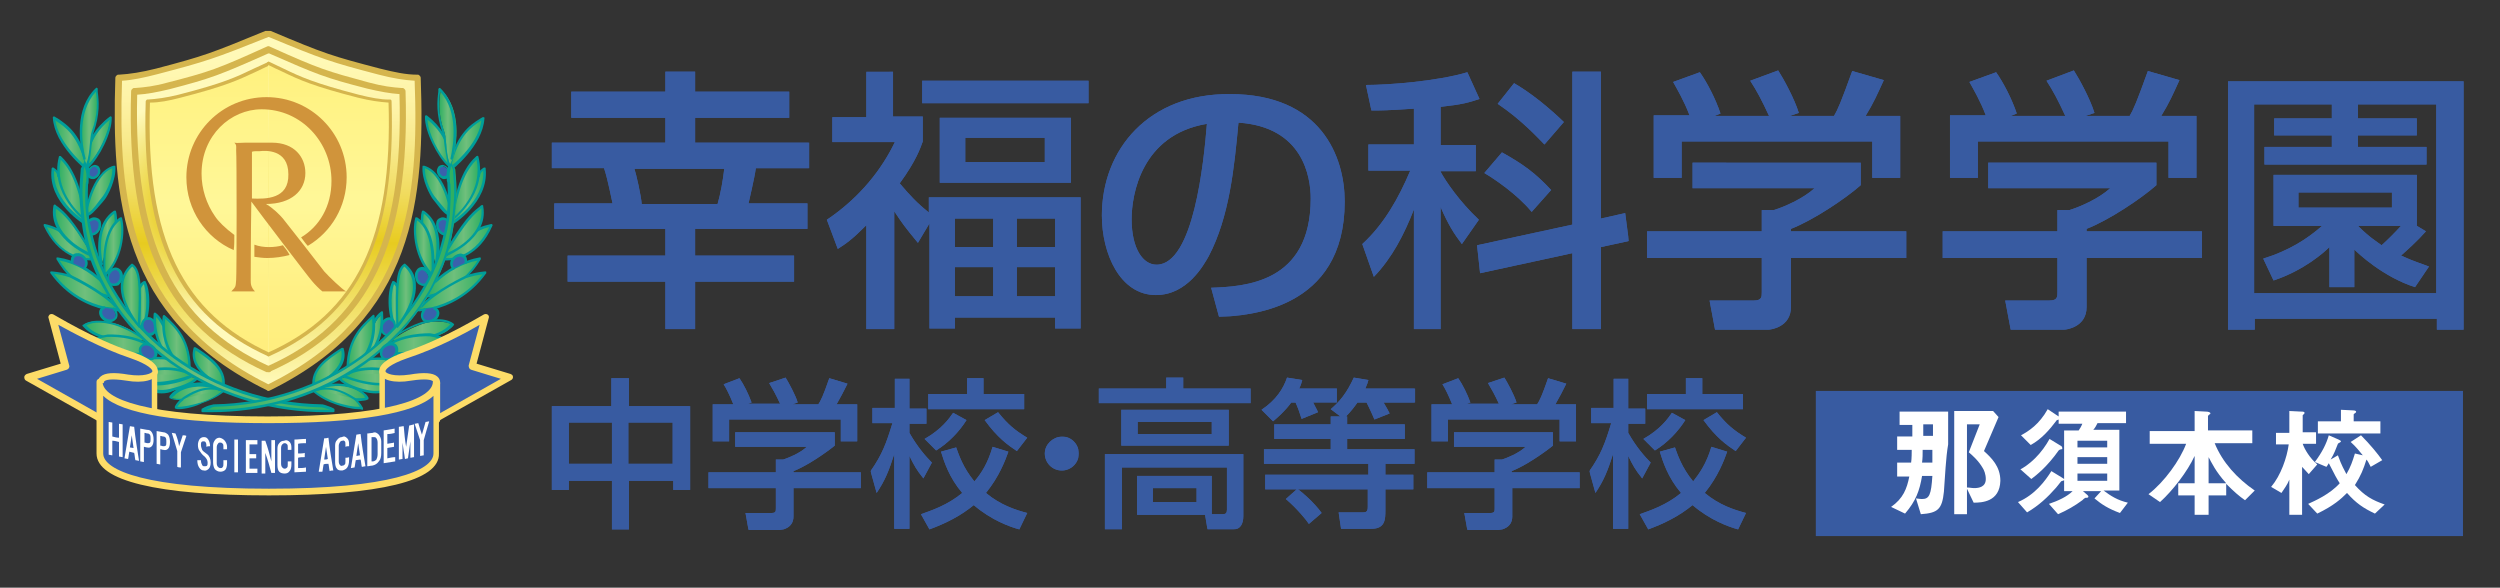 <?xml version="1.0" encoding="utf-8"?>
<!-- Generator: Adobe Illustrator 23.0.6, SVG Export Plug-In . SVG Version: 6.00 Build 0)  -->
<svg version="1.1" id="レイヤー_1" xmlns="http://www.w3.org/2000/svg" xmlns:xlink="http://www.w3.org/1999/xlink" x="0px"
	 y="0px" viewBox="0 0 411.8 96.8" style="enable-background:new 0 0 411.8 96.8;" xml:space="preserve">
<rect x="0" y="0" width="411.8" height="96.8" fill="#333333" stroke="none"/>
<style type="text/css">
	.st0{clip-path:url(#SVGID_2_);fill:#385BA1;}
	.st1{clip-path:url(#SVGID_4_);fill:#385BA1;}
	.st2{clip-path:url(#SVGID_6_);fill:#385BA1;}
	.st3{clip-path:url(#SVGID_8_);fill:#385BA1;}
	.st4{clip-path:url(#SVGID_10_);fill:#385BA1;}
	.st5{clip-path:url(#SVGID_12_);fill:#385BA1;}
	.st6{clip-path:url(#SVGID_14_);fill:#385BA1;}
	.st7{clip-path:url(#SVGID_16_);fill:url(#SVGID_17_);}
	.st8{fill:#009E9A;}
	.st9{clip-path:url(#SVGID_19_);fill:url(#SVGID_20_);}
	.st10{clip-path:url(#SVGID_22_);fill:url(#SVGID_23_);}
	.st11{clip-path:url(#SVGID_25_);fill:url(#SVGID_26_);}
	.st12{clip-path:url(#SVGID_28_);fill:url(#SVGID_29_);}
	.st13{clip-path:url(#SVGID_31_);fill:url(#SVGID_32_);}
	.st14{clip-path:url(#SVGID_34_);fill:url(#SVGID_35_);}
	.st15{clip-path:url(#SVGID_37_);fill:url(#SVGID_38_);}
	.st16{clip-path:url(#SVGID_40_);fill:url(#SVGID_41_);}
	.st17{clip-path:url(#SVGID_43_);fill:url(#SVGID_44_);}
	.st18{clip-path:url(#SVGID_46_);fill:url(#SVGID_47_);}
	.st19{clip-path:url(#SVGID_49_);fill:url(#SVGID_50_);}
	.st20{clip-path:url(#SVGID_52_);fill:url(#SVGID_53_);}
	.st21{fill:#3A60AC;}
	.st22{clip-path:url(#SVGID_55_);fill:url(#SVGID_56_);}
	.st23{clip-path:url(#SVGID_58_);fill:url(#SVGID_59_);}
	.st24{clip-path:url(#SVGID_61_);fill:url(#SVGID_62_);}
	.st25{clip-path:url(#SVGID_64_);fill:url(#SVGID_65_);}
	.st26{clip-path:url(#SVGID_67_);fill:url(#SVGID_68_);}
	.st27{clip-path:url(#SVGID_70_);fill:url(#SVGID_71_);}
	.st28{clip-path:url(#SVGID_73_);fill:url(#SVGID_74_);}
	.st29{clip-path:url(#SVGID_76_);fill:url(#SVGID_77_);}
	.st30{clip-path:url(#SVGID_79_);fill:url(#SVGID_80_);}
	.st31{clip-path:url(#SVGID_82_);fill:url(#SVGID_83_);}
	.st32{clip-path:url(#SVGID_85_);fill:url(#SVGID_86_);}
	.st33{clip-path:url(#SVGID_88_);fill:url(#SVGID_89_);}
	.st34{clip-path:url(#SVGID_91_);fill:url(#SVGID_92_);}
	.st35{clip-path:url(#SVGID_94_);fill:url(#SVGID_95_);}
	.st36{clip-path:url(#SVGID_97_);fill:url(#SVGID_98_);}
	.st37{clip-path:url(#SVGID_100_);fill:url(#SVGID_101_);}
	.st38{clip-path:url(#SVGID_103_);fill:url(#SVGID_104_);}
	.st39{clip-path:url(#SVGID_106_);fill:url(#SVGID_107_);}
	.st40{clip-path:url(#SVGID_109_);fill:url(#SVGID_110_);}
	.st41{clip-path:url(#SVGID_112_);fill:url(#SVGID_113_);}
	.st42{clip-path:url(#SVGID_115_);fill:url(#SVGID_116_);}
	.st43{clip-path:url(#SVGID_118_);fill:url(#SVGID_119_);}
	.st44{clip-path:url(#SVGID_121_);fill:url(#SVGID_122_);}
	.st45{clip-path:url(#SVGID_124_);fill:url(#SVGID_125_);}
	.st46{clip-path:url(#SVGID_127_);fill:url(#SVGID_128_);}
	.st47{clip-path:url(#SVGID_130_);fill:url(#SVGID_131_);}
	.st48{clip-path:url(#SVGID_133_);fill:url(#SVGID_134_);}
	.st49{clip-path:url(#SVGID_136_);fill:url(#SVGID_137_);}
	.st50{clip-path:url(#SVGID_139_);fill:url(#SVGID_140_);}
	.st51{clip-path:url(#SVGID_142_);fill:url(#SVGID_143_);}
	.st52{clip-path:url(#SVGID_145_);fill:url(#SVGID_146_);}
	.st53{clip-path:url(#SVGID_148_);fill:url(#SVGID_149_);}
	.st54{clip-path:url(#SVGID_151_);fill:url(#SVGID_152_);}
	.st55{clip-path:url(#SVGID_154_);fill:url(#SVGID_155_);}
	.st56{clip-path:url(#SVGID_157_);fill:url(#SVGID_158_);}
	.st57{clip-path:url(#SVGID_160_);fill:url(#SVGID_161_);}
	.st58{clip-path:url(#SVGID_163_);fill:url(#SVGID_164_);}
	.st59{clip-path:url(#SVGID_166_);fill:url(#SVGID_167_);}
	.st60{clip-path:url(#SVGID_169_);fill:url(#SVGID_170_);}
	.st61{fill:#FDDC68;}
	.st62{fill:#FFFFFF;}
	.st63{clip-path:url(#SVGID_172_);fill:url(#SVGID_173_);}
	.st64{fill:#D5B54D;}
	.st65{clip-path:url(#SVGID_175_);fill:url(#SVGID_176_);}
	.st66{clip-path:url(#SVGID_178_);fill:url(#SVGID_179_);}
	.st67{clip-path:url(#SVGID_181_);fill:url(#SVGID_182_);}
	.st68{clip-path:url(#SVGID_184_);fill:url(#SVGID_185_);}
	.st69{fill:#D0943B;}
	.st70{clip-path:url(#SVGID_187_);fill:#385BA1;}
	.st71{clip-path:url(#SVGID_189_);fill:#385BA1;}
	.st72{clip-path:url(#SVGID_191_);fill:#385BA1;}
	.st73{clip-path:url(#SVGID_193_);fill:#385BA1;}
	.st74{clip-path:url(#SVGID_195_);fill:#385BA1;}
	.st75{clip-path:url(#SVGID_197_);fill:#385BA1;}
	.st76{clip-path:url(#SVGID_199_);fill:#385BA1;}
	.st77{clip-path:url(#SVGID_201_);fill:#385BA1;}
	.st78{clip-path:url(#SVGID_203_);fill:#385BA1;}
</style>
<g>
	<g>
		<defs>
			<path id="SVGID_1_" d="M104.5,27.8h14.8c-0.2,1.8-0.6,4.1-1.1,5.8h-12.5C105.6,32.2,104.8,28.7,104.5,27.8 M109.6,11.8v3.3H94.1
				v4.3h15.5v4.1H90.9v4.2h8.6c0.3,0.9,0.6,2,1.4,5.8h-9.6v4.2h18.3v4.4H93.5v4.3h16.1v7.8h4.9v-7.8h16.3v-4.3h-16.3v-4.4H133v-4.2
				h-9.7c0-0.1,1-4.2,1.2-5.8h8.8v-4.2h-18.8v-4.1h15.5v-4.3h-15.5v-3.3H109.6z"/>
		</defs>
		<use xlink:href="#SVGID_1_"  style="overflow:visible;fill:#385BA1;"/>
		<clipPath id="SVGID_2_">
			<use xlink:href="#SVGID_1_"  style="overflow:visible;"/>
		</clipPath>
		<rect x="90.9" y="11.8" class="st0" width="42.3" height="42.4"/>
	</g>
	<g>
		<defs>
			<path id="SVGID_3_" d="M159,22.7h13.1v4H159V22.7z M154.8,30.1h21.6V19.4h-21.6V30.1z M151.9,17h27.4v-3.7h-27.4V17z M157.3,44
				h6.3v4.8h-6.3V44z M167.5,44h6.3v4.8h-6.3V44z M157.3,36h6.3v4.7h-6.3V36z M167.5,36h6.3v4.7h-6.3V36z M142.7,11.9v7.4h-5.6v4.1
				h10.3c-2.1,4.4-5.7,9.1-11.2,12.8L138,41c1.4-0.9,2.3-1.5,4.7-3.9v17.1h4.6V34.8c1.4,2.1,1.6,2.4,3.9,5.2l1.9-3.2v17.3h4.2v-1.8
				h16.5v1.8h4.2V32.5h-25V35c-2-1.6-3.1-2.8-4.8-4.8c2.7-3.7,3.4-5.8,3.8-6.9v-4.1h-4.9v-7.4H142.7z"/>
		</defs>
		<use xlink:href="#SVGID_3_"  style="overflow:visible;fill:#385BA1;"/>
		<clipPath id="SVGID_4_">
			<use xlink:href="#SVGID_3_"  style="overflow:visible;"/>
		</clipPath>
		<rect x="136.2" y="11.9" class="st1" width="43.2" height="42.3"/>
	</g>
	<g>
		<defs>
			<path id="SVGID_5_" d="M186.4,36.1c0-4,1.6-13.9,12.4-15.7c-0.5,6.3-2.2,23.2-8.3,23.2C188.3,43.6,186.4,41,186.4,36.1
				 M181.5,35.5c0,6.3,3,13.1,8.9,13.1c5.2,0,7.9-5,8.7-6.4c3.4-6.5,4.2-14.5,4.9-22c10.6,0.7,11.9,8.9,11.9,12.5
				c0,14-11,14.5-16.4,14.7l1.3,4.8c4.7-0.2,20.7-1.1,20.7-19c0-7.4-3.9-17.7-18.9-17.7C189.2,15.4,181.5,24.6,181.5,35.5"/>
		</defs>
		<use xlink:href="#SVGID_5_"  style="overflow:visible;fill:#385BA1;"/>
		<clipPath id="SVGID_6_">
			<use xlink:href="#SVGID_5_"  style="overflow:visible;"/>
		</clipPath>
		<rect x="181.5" y="15.4" class="st2" width="40" height="36.7"/>
	</g>
	<g>
		<defs>
			<path id="SVGID_7_" d="M244.5,28.5c1.7,1,5.4,3.5,7.8,6.4l3.2-3.6c-2.5-2.7-4.5-4.2-8.1-6.2L244.5,28.5z M246.7,17.1
				c4,2.7,6.7,5.7,7.7,6.7l3.2-3.7c-2.5-2.4-5.3-4.7-8.2-6.4L246.7,17.1z M225,14l0.9,4.2c1.5,0,2.6,0,7-0.3v5.9h-7.5v4.3h6.9
				c-1.9,4.5-4.3,8.8-7.9,12.1l1.9,5.4c3-3.1,5-7,6.6-11.1v19.7h4.4V34.1c1.2,2.8,2.2,4.4,3.5,6.1l2.8-4c-3.2-3-5.5-6.4-6.3-7.9
				v-0.1h5.8v-4.3h-5.8v-6.3c3.6-0.4,4.6-0.7,6.4-1.3l-2-4.4C236.7,13.4,228.6,14,225,14 M259,11.8v25.2l-15.7,3.4l0.5,4.6l15.2-3.3
				v12.5h4.7V40.7l4.6-1l-0.6-4.6l-4,0.9V11.8H259z"/>
		</defs>
		<use xlink:href="#SVGID_7_"  style="overflow:visible;fill:#385BA1;"/>
		<clipPath id="SVGID_8_">
			<use xlink:href="#SVGID_7_"  style="overflow:visible;"/>
		</clipPath>
		<rect x="224.3" y="11.8" class="st3" width="43.9" height="42.4"/>
	</g>
	<g>
		<defs>
			<path id="SVGID_9_" d="M278.8,26.8V31h20.1c-2,1.8-5.1,3.1-6.7,3.6h-2v3.5h-18.9v4.4h18.9v5.6c0,0.8,0,1.4-1.3,1.4h-7.3l0.9,4.8
				h8.8c0.5,0,3.7-0.5,3.7-3.7v-8.1h19v-4.4h-19v-0.4c3.6-1.4,8.9-4.9,11.5-7.2v-3.7H278.8z M288.3,13.3c1.1,1.7,1.9,3.2,3.1,5.8h-9
				l1-0.4c-0.8-2.4-2.2-5.1-3.4-6.8l-4.4,1.6c0.6,1.1,1.8,3.1,2.7,5.5h-5.9v10.3h4.6v-6h31.4v6h4.6V19.1h-5.7c1.4-2.3,1.9-3.5,3-5.9
				l-5.2-1.5c-1.8,5-2.4,6.4-3,7.4h-7.3l1.5-0.5c-0.7-2.3-2.5-5.6-3.4-7L288.3,13.3z"/>
		</defs>
		<use xlink:href="#SVGID_9_"  style="overflow:visible;fill:#385BA1;"/>
		<clipPath id="SVGID_10_">
			<use xlink:href="#SVGID_9_"  style="overflow:visible;"/>
		</clipPath>
		<rect x="271.3" y="11.6" class="st4" width="42.7" height="42.8"/>
	</g>
	<g>
		<defs>
			<path id="SVGID_11_" d="M327.5,26.8V31h20.1c-2,1.8-5.1,3.1-6.7,3.6h-2v3.5H320v4.4h18.9v5.6c0,0.8,0,1.4-1.3,1.4h-7.3l0.9,4.8
				h8.8c0.5,0,3.7-0.5,3.7-3.7v-8.1h19v-4.4h-19v-0.4c3.6-1.4,8.9-4.9,11.5-7.2v-3.7H327.5z M337.1,13.3c1.1,1.7,1.9,3.2,3.1,5.8h-9
				l1-0.4c-0.8-2.4-2.2-5.1-3.4-6.8l-4.4,1.6c0.6,1.1,1.8,3.1,2.7,5.5h-5.9v10.3h4.6v-6h31.4v6h4.6V19.1H356c1.4-2.3,1.9-3.5,3-5.9
				l-5.2-1.5c-1.8,5-2.4,6.4-3,7.4h-7.3l1.5-0.5c-0.7-2.3-2.5-5.6-3.4-7L337.1,13.3z"/>
		</defs>
		<use xlink:href="#SVGID_11_"  style="overflow:visible;fill:#385BA1;"/>
		<clipPath id="SVGID_12_">
			<use xlink:href="#SVGID_11_"  style="overflow:visible;"/>
		</clipPath>
		<rect x="320" y="11.6" class="st5" width="42.7" height="42.8"/>
	</g>
	<g>
		<defs>
			<path id="SVGID_13_" d="M388.4,37.2h7.1c-1,1.1-2.2,2.3-3.2,3.2C391.5,39.8,390.3,39.1,388.4,37.2 M378.6,31.7H394v2.5h-15.4
				V31.7z M374.5,28.8v8.4h8c-2.5,2.2-5.5,4.1-9.7,5.4l1.7,3.6c5.1-1.7,8.4-4.7,9.2-5.5v6.6h4.1v-6.2c0.6,0.6,4.7,4.5,10,6.2
				l2.3-3.4c-1.3-0.5-2.4-0.8-4.6-1.8c1-0.9,2.7-2.4,4.1-4l-1.5-0.9h0v-8.4H374.5z M388.4,17.2h12.9v31.1h-30V17.2h12.8v2.3h-9.5
				v2.8h9.5v1.9H373v2.9h26.7v-2.9h-11.3v-1.9h9.7v-2.8h-9.7V17.2z M367,13.4v40.9h4.4v-1.8h30v1.8h4.4V13.4H367z"/>
		</defs>
		<use xlink:href="#SVGID_13_"  style="overflow:visible;fill:#385BA1;"/>
		<clipPath id="SVGID_14_">
			<use xlink:href="#SVGID_13_"  style="overflow:visible;"/>
		</clipPath>
		<rect x="367" y="13.4" class="st6" width="38.8" height="40.9"/>
	</g>
	<g>
		<defs>
			<path id="SVGID_15_" d="M14.2,36.9L9.6,29c0-0.3-0.1-0.8-0.9-1.2C8.1,33.4,14.2,36.9,14.2,36.9"/>
		</defs>
		<clipPath id="SVGID_16_">
			<use xlink:href="#SVGID_15_"  style="overflow:visible;"/>
		</clipPath>
		
			<linearGradient id="SVGID_17_" gradientUnits="userSpaceOnUse" x1="-12.948" y1="857.869" x2="-11.948" y2="857.869" gradientTransform="matrix(5.573 0 0 -5.573 80.82 4812.971)">
			<stop  offset="0" style="stop-color:#2DAF61"/>
			<stop  offset="0.5" style="stop-color:#70BF7C"/>
			<stop  offset="1" style="stop-color:#2DAF61"/>
		</linearGradient>
		<rect x="8.1" y="27.8" class="st7" width="6.1" height="9.1"/>
	</g>
	<g>
		<path class="st8" d="M14.2,37.1c0,0-0.1,0-0.1,0c-0.1,0-6.3-3.7-5.6-9.3c0-0.1,0-0.1,0.1-0.2c0.1,0,0.1,0,0.2,0c0.8,0.5,1,1,1,1.4
			c0,0.1-0.1,0.2-0.2,0.2c-0.1,0-0.2-0.1-0.2-0.2c0-0.2,0-0.5-0.5-0.9c-0.3,5.2,5.4,8.5,5.5,8.6c0.1,0.1,0.1,0.2,0.1,0.3
			C14.4,37.1,14.3,37.1,14.2,37.1z"/>
	</g>
	<g>
		<defs>
			<path id="SVGID_18_" d="M7.4,37.1c3,6.5,8.1,5.6,8.1,5.6l-5.4-4.4C9.9,37.9,8.9,37.4,7.4,37.1z"/>
		</defs>
		<clipPath id="SVGID_19_">
			<use xlink:href="#SVGID_18_"  style="overflow:visible;"/>
		</clipPath>
		
			<linearGradient id="SVGID_20_" gradientUnits="userSpaceOnUse" x1="-8.899" y1="852.818" x2="-7.899" y2="852.818" gradientTransform="matrix(8.109 0 0 -8.109 79.524 6955.419)">
			<stop  offset="0" style="stop-color:#2DAF61"/>
			<stop  offset="0.5" style="stop-color:#70BF7C"/>
			<stop  offset="1" style="stop-color:#2DAF61"/>
		</linearGradient>
		<rect x="7.4" y="37.1" class="st9" width="8.1" height="6.5"/>
	</g>
	<g>
		<path class="st8" d="M14.9,42.9c-1.5,0-5.3-0.6-7.7-5.7c0-0.1,0-0.2,0-0.2c0-0.1,0.1-0.1,0.2-0.1c1.4,0.3,2.6,0.9,2.9,1.3
			c0.1,0.1,0,0.2-0.1,0.3c-0.1,0.1-0.2,0-0.3-0.1c-0.1-0.2-0.9-0.7-2.2-1c2.9,5.9,7.7,5.1,7.7,5.1c0.1,0,0.2,0.1,0.2,0.2
			c0,0.1-0.1,0.2-0.2,0.2C15.5,42.8,15.3,42.9,14.9,42.9z"/>
	</g>
	<g>
		<defs>
			<path id="SVGID_21_" d="M16.7,43.6l2.4-6.9c0,0,0-1.2-0.2-1.8C15.2,37.3,16.7,43.6,16.7,43.6"/>
		</defs>
		<clipPath id="SVGID_22_">
			<use xlink:href="#SVGID_21_"  style="overflow:visible;"/>
		</clipPath>
		
			<linearGradient id="SVGID_23_" gradientUnits="userSpaceOnUse" x1="-26.814" y1="874.981" x2="-25.814" y2="874.981" gradientTransform="matrix(2.691 0 0 -2.691 88.542 2393.646)">
			<stop  offset="0" style="stop-color:#2DAF61"/>
			<stop  offset="0.5" style="stop-color:#70BF7C"/>
			<stop  offset="1" style="stop-color:#2DAF61"/>
		</linearGradient>
		<rect x="15.2" y="34.8" class="st10" width="3.9" height="8.7"/>
	</g>
	<g>
		<path class="st8" d="M16.7,43.8c-0.1,0-0.2-0.1-0.2-0.2c-0.1-0.3-1.5-6.4,2.3-8.9c0.1,0,0.1,0,0.2,0c0.1,0,0.1,0.1,0.1,0.1
			c0.2,0.6,0.2,1.8,0.2,1.9c0,0.1-0.1,0.2-0.2,0.2c0,0,0,0,0,0c-0.1,0-0.2-0.1-0.2-0.2c0,0,0-0.9-0.1-1.5c-3.3,2.5-1.9,8.3-1.8,8.3
			C16.9,43.6,16.9,43.7,16.7,43.8C16.7,43.8,16.7,43.8,16.7,43.8z"/>
	</g>
	<g>
		<defs>
			<path id="SVGID_24_" d="M17.3,45.4c2.7-2.6,3.3-7.1,2.6-9.4C16.4,38.2,17.3,45.4,17.3,45.4"/>
		</defs>
		<clipPath id="SVGID_25_">
			<use xlink:href="#SVGID_24_"  style="overflow:visible;"/>
		</clipPath>
		
			<linearGradient id="SVGID_26_" gradientUnits="userSpaceOnUse" x1="-24.061" y1="871.582" x2="-23.061" y2="871.582" gradientTransform="matrix(2.999 0 0 -2.999 89.344 2654.401)">
			<stop  offset="0" style="stop-color:#2DAF61"/>
			<stop  offset="0.5" style="stop-color:#70BF7C"/>
			<stop  offset="1" style="stop-color:#2DAF61"/>
		</linearGradient>
		<rect x="16.4" y="35.9" class="st11" width="4.3" height="9.4"/>
	</g>
	<g>
		<path class="st8" d="M17.3,45.6C17.3,45.6,17.3,45.6,17.3,45.6c-0.1,0-0.2-0.1-0.2-0.2c0-0.3-0.9-7.4,2.7-9.6c0.1,0,0.1,0,0.2,0
			c0.1,0,0.1,0.1,0.1,0.1c0.6,2.3,0.1,6.9-2.7,9.6C17.4,45.6,17.4,45.6,17.3,45.6z M19.8,36.3c-2.7,1.9-2.5,7.1-2.4,8.6
			C19.8,42.4,20.3,38.4,19.8,36.3z"/>
	</g>
	<g>
		<defs>
			<path id="SVGID_27_" d="M23.6,63.7c2,1.2,3.4,1,5,0.6c3.3-0.9,3.8-1.9,3.8-1.9l-0.8-0.3c0,0-0.2,0-0.6,0
				C29.7,62,25.9,62.2,23.6,63.7"/>
		</defs>
		<clipPath id="SVGID_28_">
			<use xlink:href="#SVGID_27_"  style="overflow:visible;"/>
		</clipPath>
		
			<linearGradient id="SVGID_29_" gradientUnits="userSpaceOnUse" x1="-8.131" y1="851.909" x2="-7.131" y2="851.909" gradientTransform="matrix(8.874 0 0 -8.874 95.757 7623.096)">
			<stop  offset="0" style="stop-color:#2DAF61"/>
			<stop  offset="0.5" style="stop-color:#70BF7C"/>
			<stop  offset="1" style="stop-color:#2DAF61"/>
		</linearGradient>
		<rect x="23.6" y="62" class="st12" width="8.9" height="2.8"/>
	</g>
	<g>
		<path class="st8" d="M26.6,64.8c-1,0-1.9-0.3-3.1-1c-0.1,0-0.1-0.1-0.1-0.2c0-0.1,0-0.1,0.1-0.2c2.8-1.9,8-1.7,8.2-1.7
			c0.1,0,0.2,0.1,0.2,0.2c0,0.1-0.1,0.2-0.2,0.2c0,0-4.9-0.2-7.7,1.4c1.7,0.9,2.9,0.9,4.6,0.4c3.1-0.8,3.7-1.8,3.7-1.8
			c0.1-0.1,0.2-0.1,0.3-0.1c0.1,0.1,0.1,0.2,0.1,0.3c0,0-0.6,1.1-4,2C28,64.7,27.3,64.8,26.6,64.8z"/>
	</g>
	<g>
		<defs>
			<path id="SVGID_30_" d="M24.4,59.2c-1.3,0.3-2.4,0.6-2.7,0.9c0.7,0.5,1.5,0.9,2.2,1.1l-1.8,1c2.9,2.3,8.8,0.2,9.6-0.2l-3.6-2.7
				c-0.3-0.1-0.7-0.1-1-0.2c0,0-0.5,0-1.1,0C25.4,59.1,24.8,59.1,24.4,59.2"/>
		</defs>
		<clipPath id="SVGID_31_">
			<use xlink:href="#SVGID_30_"  style="overflow:visible;"/>
		</clipPath>
		
			<linearGradient id="SVGID_32_" gradientUnits="userSpaceOnUse" x1="-7.193" y1="850.704" x2="-6.193" y2="850.704" gradientTransform="matrix(10.031 0 0 -10.031 93.811 8595.073)">
			<stop  offset="0" style="stop-color:#2DAF61"/>
			<stop  offset="0.5" style="stop-color:#70BF7C"/>
			<stop  offset="1" style="stop-color:#2DAF61"/>
		</linearGradient>
		<rect x="21.7" y="59.1" class="st13" width="10" height="5.4"/>
	</g>
	<g>
		<path class="st8" d="M25.8,63.5c-1.4,0-2.8-0.3-3.8-1.1c-0.1,0-0.1-0.1-0.1-0.2c0-0.1,0-0.1,0.1-0.2l1.4-0.8
			c-0.7-0.2-1.3-0.6-1.9-1c0,0-0.1-0.1-0.1-0.2c0-0.1,0-0.1,0.1-0.2c0.3-0.3,1.4-0.7,2.8-0.9c0.9-0.2,2.7-0.1,2.7-0.1
			c0.4,0,0.7,0.1,1,0.2c0.1,0,0.2,0.1,0.2,0.2s-0.1,0.2-0.2,0.2c-0.3-0.1-0.6-0.1-1-0.2l0,0c0,0-1.8-0.1-2.6,0.1
			c-1.1,0.2-2,0.5-2.4,0.7c0.6,0.4,1.2,0.7,1.9,0.9c0.1,0,0.1,0.1,0.1,0.2s0,0.2-0.1,0.2l-1.5,0.8c2.9,1.9,8.4-0.1,9.1-0.4
			c0.1-0.1,0.2,0,0.3,0.1c0.1,0.1,0,0.2-0.1,0.3C31.3,62.4,28.5,63.5,25.8,63.5z"/>
	</g>
	<g>
		<defs>
			<path id="SVGID_33_" d="M13.8,53.5c1.6,1.9,4.1,2.1,5.4,2.5l4.9,0.1c-1.7-1.4-3.6-2.3-4.8-2.7C18,53,17,52.9,16.2,52.9
				C14.5,52.9,13.8,53.5,13.8,53.5"/>
		</defs>
		<clipPath id="SVGID_34_">
			<use xlink:href="#SVGID_33_"  style="overflow:visible;"/>
		</clipPath>
		
			<linearGradient id="SVGID_35_" gradientUnits="userSpaceOnUse" x1="-7.019" y1="850.552" x2="-6.019" y2="850.552" gradientTransform="matrix(10.28 0 0 -10.28 85.93 8798.4)">
			<stop  offset="0" style="stop-color:#2DAF61"/>
			<stop  offset="0.5" style="stop-color:#70BF7C"/>
			<stop  offset="1" style="stop-color:#2DAF61"/>
		</linearGradient>
		<rect x="13.8" y="52.9" class="st14" width="10.3" height="3.2"/>
	</g>
	<g>
		<path class="st8" d="M24.1,56.3c0,0-0.1,0-0.1,0c-2-1.6-4.1-2.4-4.7-2.6c-3-1-4.6-0.4-5.1-0.1c1.2,1.3,2.7,1.7,4,2
			c0.4,0.1,0.8,0.2,1.1,0.3c0.1,0,0.2,0.2,0.1,0.3s-0.2,0.2-0.3,0.1c-0.3-0.1-0.7-0.2-1.1-0.3c-1.3-0.3-3.1-0.8-4.4-2.3
			c0,0-0.1-0.1,0-0.1c0-0.1,0-0.1,0.1-0.1c0.1-0.1,1.8-1.4,5.7-0.1c0.6,0.2,2.8,1.1,4.8,2.7c0.1,0.1,0.1,0.2,0,0.3
			C24.2,56.3,24.1,56.3,24.1,56.3z"/>
	</g>
	<g>
		<defs>
			<path id="SVGID_36_" d="M32.5,63.4c-1.9,0.1-3.2,0.9-4,1.5c-0.3,0.2-0.4,0.4-0.5,0.6c0.4,0.2,1.2,0.3,2,0.2
				c-0.6,0.5-1,1.1-1.1,1.4c0.9,0.3,3.3-0.4,4.2-0.7c2.7-0.9,3.8-2.2,3.8-2.2c-0.3-0.1-0.3-0.1-0.6-0.1l-0.2,0
				c0.2-0.1,0.2-0.1,0.2-0.1c-1.3-0.5-2.5-0.7-3.5-0.7C32.8,63.4,32.6,63.4,32.5,63.4"/>
		</defs>
		<clipPath id="SVGID_37_">
			<use xlink:href="#SVGID_36_"  style="overflow:visible;"/>
		</clipPath>
		
			<linearGradient id="SVGID_38_" gradientUnits="userSpaceOnUse" x1="-8.095" y1="851.868" x2="-7.095" y2="851.868" gradientTransform="matrix(8.913 0 0 -8.913 100.18 7658.436)">
			<stop  offset="0" style="stop-color:#2DAF61"/>
			<stop  offset="0.5" style="stop-color:#70BF7C"/>
			<stop  offset="1" style="stop-color:#2DAF61"/>
		</linearGradient>
		<rect x="28" y="63.4" class="st15" width="8.9" height="4"/>
	</g>
	<g>
		<path class="st8" d="M29.5,67.4c-0.2,0-0.4,0-0.6-0.1c-0.1,0-0.1-0.1-0.1-0.1c0-0.1,0-0.1,0-0.2c0.1-0.3,0.4-0.7,0.8-1.1
			c-0.7,0-1.3-0.1-1.6-0.3c-0.1,0-0.1-0.1-0.1-0.1c0-0.1,0-0.1,0-0.2c0.1-0.2,0.3-0.4,0.6-0.7c0.5-0.4,1.8-1.5,4.1-1.6
			c1.3-0.1,2.6,0.2,4,0.7c0,0,0.1,0.1,0.1,0.1c0.1,0,0.1,0,0.1,0c0.1,0,0.1,0,0.2,0.1c0.1,0,0.1,0.1,0.2,0.1s0,0.1,0,0.2
			c0,0.1-1.2,1.3-3.9,2.2C32.4,66.9,30.6,67.4,29.5,67.4z M29.2,67c0.8,0.1,2.5-0.3,3.9-0.7c1.9-0.6,3-1.5,3.5-1.9c0,0-0.1,0-0.2,0
			c0,0,0,0-0.1,0c0,0,0,0-0.1,0c-0.1,0-0.2,0-0.3-0.1c0,0,0-0.1,0-0.1c-1.2-0.4-2.4-0.6-3.4-0.5c-2.1,0.1-3.4,1-3.8,1.5
			c-0.2,0.1-0.3,0.3-0.4,0.4c0.4,0.1,0.9,0.1,1.7,0.1c0.1,0,0.2,0.1,0.2,0.1c0,0.1,0,0.2-0.1,0.2C29.7,66.3,29.4,66.7,29.2,67z"/>
	</g>
	<g>
		<defs>
			<path id="SVGID_39_" d="M36.8,63.6c0.5-3-2.7-4.9-4.7-6.2C30.9,61.2,36.8,63.6,36.8,63.6"/>
		</defs>
		<clipPath id="SVGID_40_">
			<use xlink:href="#SVGID_39_"  style="overflow:visible;"/>
		</clipPath>
		
			<linearGradient id="SVGID_41_" gradientUnits="userSpaceOnUse" x1="-14.756" y1="860.1" x2="-13.756" y2="860.1" gradientTransform="matrix(4.89 0 0 -4.89 104.12 4266.311)">
			<stop  offset="0" style="stop-color:#2DAF61"/>
			<stop  offset="0.5" style="stop-color:#70BF7C"/>
			<stop  offset="1" style="stop-color:#2DAF61"/>
		</linearGradient>
		<rect x="30.9" y="57.4" class="st16" width="6.3" height="6.2"/>
	</g>
	<g>
		<path class="st8" d="M36.8,63.8C36.8,63.8,36.8,63.8,36.8,63.8c-0.3-0.1-6.1-2.5-4.9-6.5c0-0.1,0.1-0.1,0.1-0.1c0.1,0,0.1,0,0.2,0
			l0.5,0.3c2,1.3,4.7,3.2,4.3,6.1c0,0.1,0,0.1-0.1,0.1C36.9,63.8,36.8,63.8,36.8,63.8z M32.2,57.7c-0.7,3,3.3,5.1,4.4,5.6
			c0.2-2.5-2.2-4.1-4.1-5.4L32.2,57.7z"/>
	</g>
	<g>
		<defs>
			<path id="SVGID_42_" d="M22.8,61.6l8.7,0.2c-1.4-0.7-2.9-1-4.2-1C25.3,60.8,23.6,61.3,22.8,61.6"/>
		</defs>
		<clipPath id="SVGID_43_">
			<use xlink:href="#SVGID_42_"  style="overflow:visible;"/>
		</clipPath>
		
			<linearGradient id="SVGID_44_" gradientUnits="userSpaceOnUse" x1="-8.292" y1="852.123" x2="-7.292" y2="852.123" gradientTransform="matrix(8.702 0 0 -8.702 94.951 7476.077)">
			<stop  offset="0" style="stop-color:#2DAF61"/>
			<stop  offset="0.5" style="stop-color:#70BF7C"/>
			<stop  offset="1" style="stop-color:#2DAF61"/>
		</linearGradient>
		<rect x="22.8" y="60.8" class="st17" width="8.7" height="1"/>
	</g>
	<g>
		<path class="st8" d="M31.5,61.9C31.5,61.9,31.4,61.9,31.5,61.9c-3.4-1.7-7.2-0.7-8.6-0.2c-0.1,0-0.2,0-0.3-0.1
			c0-0.1,0-0.2,0.1-0.3c1.5-0.5,5.4-1.6,8.9,0.2c0.1,0.1,0.1,0.2,0.1,0.3C31.6,61.9,31.6,61.9,31.5,61.9z"/>
	</g>
	<g>
		<defs>
			<path id="SVGID_45_" d="M9.5,42.7c0.7,1.2,1.6,2.3,2.5,3.1c0,0,2.8,2.4,6.1,3l-1.1-2.3C13.9,43.6,10.9,42.9,9.5,42.7z"/>
		</defs>
		<clipPath id="SVGID_46_">
			<use xlink:href="#SVGID_45_"  style="overflow:visible;"/>
		</clipPath>
		
			<linearGradient id="SVGID_47_" gradientUnits="userSpaceOnUse" x1="-8.475" y1="852.348" x2="-7.474" y2="852.348" gradientTransform="matrix(8.514 0 0 -8.514 81.608 7302.915)">
			<stop  offset="0" style="stop-color:#2DAF61"/>
			<stop  offset="0.5" style="stop-color:#70BF7C"/>
			<stop  offset="1" style="stop-color:#2DAF61"/>
		</linearGradient>
		<rect x="9.5" y="42.7" class="st18" width="8.5" height="6.1"/>
	</g>
	<g>
		<path class="st8" d="M18,49C18,49,17.9,49,18,49c-3.4-0.6-6.1-3-6.2-3.1c-1-0.9-1.8-2-2.5-3.2c0-0.1,0-0.2,0-0.2
			c0-0.1,0.1-0.1,0.2-0.1c2.8,0.4,5.4,1.8,7.5,3.9c0.1,0.1,0.1,0.2,0,0.3c-0.1,0.1-0.2,0.1-0.3,0c-2-1.9-4.4-3.2-6.9-3.7
			c0.6,1,1.4,1.9,2.2,2.7c0,0,2.7,2.4,6,3c0.1,0,0.2,0.1,0.2,0.2C18.2,49,18.1,49,18,49z"/>
	</g>
	<g>
		<defs>
			<path id="SVGID_48_" d="M22.8,47.6l0.1,7.2c1.7-2.3,1.6-6.7,0.8-8.3C23,46.9,22.8,47.6,22.8,47.6"/>
		</defs>
		<clipPath id="SVGID_49_">
			<use xlink:href="#SVGID_48_"  style="overflow:visible;"/>
		</clipPath>
		
			<linearGradient id="SVGID_50_" gradientUnits="userSpaceOnUse" x1="-50.157" y1="903.788" x2="-49.157" y2="903.788" gradientTransform="matrix(1.438 0 0 -1.438 94.982 1350.761)">
			<stop  offset="0" style="stop-color:#2DAF61"/>
			<stop  offset="0.5" style="stop-color:#70BF7C"/>
			<stop  offset="1" style="stop-color:#2DAF61"/>
		</linearGradient>
		<rect x="22.8" y="46.5" class="st19" width="1.8" height="8.3"/>
	</g>
	<g>
		<path class="st8" d="M22.9,55c0,0-0.1,0-0.1,0c-0.1-0.1-0.1-0.2,0-0.3c1.6-2.2,1.5-6.2,0.9-7.9c-0.4,0.4-0.6,0.9-0.6,0.9
			c0,0.1-0.1,0.2-0.3,0.1c-0.1,0-0.2-0.1-0.1-0.3c0,0,0.2-0.8,1-1.2c0,0,0.1,0,0.2,0c0.1,0,0.1,0.1,0.1,0.1c0.9,1.7,0.9,6.2-0.8,8.5
			C23,55,23,55,22.9,55z"/>
	</g>
	<g>
		<defs>
			<path id="SVGID_51_" d="M30,65.7l6.4-1.5c-0.6-0.2-1.2-0.2-1.7-0.2C32.6,64,31,65.1,30,65.7"/>
		</defs>
		<clipPath id="SVGID_52_">
			<use xlink:href="#SVGID_51_"  style="overflow:visible;"/>
		</clipPath>
		
			<linearGradient id="SVGID_53_" gradientUnits="userSpaceOnUse" x1="-11.215" y1="855.73" x2="-10.215" y2="855.73" gradientTransform="matrix(6.434 0 0 -6.434 102.139 5570.547)">
			<stop  offset="0" style="stop-color:#2DAF61"/>
			<stop  offset="0.5" style="stop-color:#70BF7C"/>
			<stop  offset="1" style="stop-color:#2DAF61"/>
		</linearGradient>
		<rect x="30" y="64" class="st20" width="6.4" height="1.7"/>
	</g>
	<g>
		<path class="st8" d="M30.1,65.9l-0.2-0.3c1.2-0.8,3.6-2.4,6.6-1.5c0.1,0,0.2,0.1,0.1,0.2c0,0.1-0.1,0.2-0.2,0.1
			C33.5,63.6,31.4,65.1,30.1,65.9z M30,65.7L30,65.7L30,65.7z"/>
		<path class="st21" d="M25.6,53.5c0.2,0.7-0.1,1.4-0.6,1.6c-0.6,0.2-1.2-0.3-1.4-1c-0.2-0.7,0.1-1.4,0.6-1.6
			C24.7,52.3,25.4,52.7,25.6,53.5"/>
		<path class="st8" d="M24.7,55.3c-0.6,0-1.2-0.5-1.4-1.1c-0.3-0.8,0.1-1.7,0.8-1.9c0.3-0.1,0.6-0.1,0.9,0.1c0.4,0.2,0.7,0.6,0.8,1
			c0.3,0.8-0.1,1.6-0.8,1.9C24.9,55.3,24.8,55.3,24.7,55.3z M24.4,52.7c-0.1,0-0.1,0-0.2,0c-0.5,0.1-0.7,0.7-0.5,1.3
			c0.2,0.6,0.7,1,1.2,0.8c0.5-0.1,0.7-0.7,0.5-1.3c0,0,0,0,0,0c-0.1-0.3-0.3-0.6-0.6-0.8C24.7,52.7,24.5,52.7,24.4,52.7z"/>
	</g>
	<g>
		<defs>
			<path id="SVGID_54_" d="M28.3,59.1l-1.4-5.6c0,0-0.5-1.2-1.4-1.9C25.1,56.8,28.3,59.1,28.3,59.1"/>
		</defs>
		<clipPath id="SVGID_55_">
			<use xlink:href="#SVGID_54_"  style="overflow:visible;"/>
		</clipPath>
		
			<linearGradient id="SVGID_56_" gradientUnits="userSpaceOnUse" x1="-25.647" y1="873.541" x2="-24.647" y2="873.541" gradientTransform="matrix(2.813 0 0 -2.813 97.641 2512.927)">
			<stop  offset="0" style="stop-color:#2DAF61"/>
			<stop  offset="0.5" style="stop-color:#70BF7C"/>
			<stop  offset="1" style="stop-color:#2DAF61"/>
		</linearGradient>
		<rect x="25.1" y="51.7" class="st22" width="3.2" height="7.5"/>
	</g>
	<g>
		<path class="st8" d="M28.3,59.3c0,0-0.1,0-0.1,0c-0.1-0.1-3.3-2.4-2.9-7.6c0-0.1,0.1-0.1,0.1-0.2c0.1,0,0.1,0,0.2,0
			c1,0.7,1.4,1.9,1.5,2c0,0.1,0,0.2-0.1,0.3c-0.1,0-0.2,0-0.3-0.1c0,0-0.4-0.9-1-1.5c-0.2,4.7,2.7,6.9,2.7,6.9
			c0.1,0.1,0.1,0.2,0,0.3C28.4,59.3,28.4,59.3,28.3,59.3z"/>
	</g>
	<g>
		<defs>
			<path id="SVGID_57_" d="M15.3,42.2c-4.1-6.9-5.1-7.2-6.3-8.2C8.1,39.5,15.3,42.2,15.3,42.2"/>
		</defs>
		<clipPath id="SVGID_58_">
			<use xlink:href="#SVGID_57_"  style="overflow:visible;"/>
		</clipPath>
		
			<linearGradient id="SVGID_59_" gradientUnits="userSpaceOnUse" x1="-11.246" y1="855.768" x2="-10.246" y2="855.768" gradientTransform="matrix(6.416 0 0 -6.416 81.076 5528.691)">
			<stop  offset="0" style="stop-color:#2DAF61"/>
			<stop  offset="0.5" style="stop-color:#70BF7C"/>
			<stop  offset="1" style="stop-color:#2DAF61"/>
		</linearGradient>
		<rect x="8.1" y="33.9" class="st23" width="7.3" height="8.2"/>
	</g>
	<g>
		<path class="st8" d="M15.3,42.4C15.3,42.4,15.3,42.4,15.3,42.4c-0.1,0-7.5-2.8-6.5-8.5c0-0.1,0.1-0.1,0.1-0.2c0.1,0,0.1,0,0.2,0
			c0.2,0.2,0.3,0.3,0.5,0.4c1,0.8,2.4,1.9,5.9,7.9c0,0.1,0,0.2,0,0.2C15.5,42.4,15.4,42.4,15.3,42.4z M9.2,34.3
			c-0.4,4.2,4.1,6.7,5.7,7.4c-3.2-5.4-4.5-6.4-5.5-7.2C9.3,34.5,9.2,34.4,9.2,34.3z"/>
	</g>
	<g>
		<defs>
			<path id="SVGID_60_" d="M14.1,36.2c-1-6.1-2.5-8.7-4.2-10.3C8.3,32,14.1,36.2,14.1,36.2"/>
		</defs>
		<clipPath id="SVGID_61_">
			<use xlink:href="#SVGID_60_"  style="overflow:visible;"/>
		</clipPath>
		
			<linearGradient id="SVGID_62_" gradientUnits="userSpaceOnUse" x1="-16.134" y1="861.801" x2="-15.134" y2="861.801" gradientTransform="matrix(4.472 0 0 -4.472 81.739 3885.166)">
			<stop  offset="0" style="stop-color:#2DAF61"/>
			<stop  offset="0.5" style="stop-color:#70BF7C"/>
			<stop  offset="1" style="stop-color:#2DAF61"/>
		</linearGradient>
		<rect x="8.3" y="25.9" class="st24" width="5.8" height="10.3"/>
	</g>
	<g>
		<path class="st8" d="M14.1,36.4c0,0-0.1,0-0.1,0c-0.1,0-5.9-4.4-4.3-10.6c0-0.1,0.1-0.1,0.1-0.1c0.1,0,0.1,0,0.2,0
			c1.5,1.4,3.2,3.8,4.3,10.5c0,0.1,0,0.2-0.1,0.2C14.1,36.4,14.1,36.4,14.1,36.4z M10,26.3c-1,4.8,2.5,8.4,3.8,9.5
			C12.8,29.9,11.3,27.6,10,26.3z"/>
	</g>
	<g>
		<defs>
			<path id="SVGID_63_" d="M31.2,61.6c0.3-5.4-2.2-7.7-4.2-9.5C26.2,58.4,31.2,61.6,31.2,61.6"/>
		</defs>
		<clipPath id="SVGID_64_">
			<use xlink:href="#SVGID_63_"  style="overflow:visible;"/>
		</clipPath>
		
			<linearGradient id="SVGID_65_" gradientUnits="userSpaceOnUse" x1="-16.74" y1="862.549" x2="-15.74" y2="862.549" gradientTransform="matrix(4.31 0 0 -4.31 99.081 3774.611)">
			<stop  offset="0" style="stop-color:#2DAF61"/>
			<stop  offset="0.5" style="stop-color:#70BF7C"/>
			<stop  offset="1" style="stop-color:#2DAF61"/>
		</linearGradient>
		<rect x="26.2" y="52.1" class="st25" width="5.3" height="9.5"/>
	</g>
	<g>
		<path class="st8" d="M31.2,61.8c0,0-0.1,0-0.1,0c-0.1,0-5.1-3.3-4.3-9.7c0-0.1,0.1-0.1,0.1-0.2c0.1,0,0.2,0,0.2,0
			c1.9,1.7,4.6,4.1,4.3,9.7C31.4,61.6,31.4,61.7,31.2,61.8C31.3,61.8,31.2,61.8,31.2,61.8z M27.2,52.5c-0.5,5,2.8,7.9,3.8,8.7
			C31.2,56.4,29,54.1,27.2,52.5z"/>
	</g>
	<g>
		<defs>
			<path id="SVGID_66_" d="M8.9,19.4c0.3,4.5,5.6,8.5,5.6,8.5C13.2,21.7,10.4,20.5,8.9,19.4z"/>
		</defs>
		<clipPath id="SVGID_67_">
			<use xlink:href="#SVGID_66_"  style="overflow:visible;"/>
		</clipPath>
		
			<linearGradient id="SVGID_68_" gradientUnits="userSpaceOnUse" x1="-12.983" y1="857.912" x2="-11.983" y2="857.912" gradientTransform="matrix(5.558 0 0 -5.558 81.038 4791.513)">
			<stop  offset="0" style="stop-color:#2DAF61"/>
			<stop  offset="0.5" style="stop-color:#70BF7C"/>
			<stop  offset="1" style="stop-color:#2DAF61"/>
		</linearGradient>
		<rect x="8.9" y="19.4" class="st26" width="5.6" height="8.5"/>
	</g>
	<g>
		<path class="st8" d="M14.4,28.1c0,0-0.1,0-0.1,0C14.1,27.9,9,24,8.7,19.4c0-0.1,0-0.2,0.1-0.2c0.1,0,0.2,0,0.2,0
			c0.1,0.1,0.3,0.2,0.5,0.3c1.6,1.1,4,2.6,5.2,8.3c0,0.1,0,0.2-0.1,0.2C14.5,28.1,14.5,28.1,14.4,28.1z M9.1,19.8
			c0.5,3.4,3.8,6.5,5,7.6c-1.2-5.1-3.4-6.5-4.9-7.5C9.2,19.9,9.2,19.8,9.1,19.8z"/>
	</g>
	<g>
		<defs>
			<path id="SVGID_69_" d="M14.1,35.6c1.1-0.5,1.2-0.8,2.9-2.9c0.4-0.5,1.9-3.2,1.7-5.3C15.1,28.5,14.1,35.6,14.1,35.6"/>
		</defs>
		<clipPath id="SVGID_70_">
			<use xlink:href="#SVGID_69_"  style="overflow:visible;"/>
		</clipPath>
		
			<linearGradient id="SVGID_71_" gradientUnits="userSpaceOnUse" x1="-15.569" y1="861.103" x2="-14.569" y2="861.103" gradientTransform="matrix(4.635 0 0 -4.635 86.238 4022.336)">
			<stop  offset="0" style="stop-color:#2DAF61"/>
			<stop  offset="0.5" style="stop-color:#70BF7C"/>
			<stop  offset="1" style="stop-color:#2DAF61"/>
		</linearGradient>
		<rect x="14.1" y="27.4" class="st27" width="4.8" height="8.1"/>
	</g>
	<g>
		<path class="st8" d="M14.1,35.8c0,0-0.1,0-0.1,0c-0.1,0-0.1-0.1-0.1-0.2c0-0.3,1-7.2,4.8-8.3c0.1,0,0.1,0,0.2,0s0.1,0.1,0.1,0.1
			c0.2,2.2-1.3,4.9-1.7,5.4l-0.4,0.5C15.4,35,15.2,35.3,14.1,35.8C14.1,35.8,14.1,35.8,14.1,35.8z M18.5,27.7
			c-2.8,1.1-3.9,6.1-4.2,7.5c0.7-0.4,1-0.7,2.1-2.2l0.4-0.5C17.2,32.1,18.6,29.7,18.5,27.7z"/>
	</g>
	<g>
		<defs>
			<path id="SVGID_72_" d="M14.5,27.2c1.6-1.4,3.8-5.7,3.7-8C13.2,23.2,14.5,27.2,14.5,27.2"/>
		</defs>
		<clipPath id="SVGID_73_">
			<use xlink:href="#SVGID_72_"  style="overflow:visible;"/>
		</clipPath>
		
			<linearGradient id="SVGID_74_" gradientUnits="userSpaceOnUse" x1="-18.528" y1="864.755" x2="-17.528" y2="864.755" gradientTransform="matrix(3.894 0 0 -3.894 86.537 3390.916)">
			<stop  offset="0" style="stop-color:#2DAF61"/>
			<stop  offset="0.5" style="stop-color:#70BF7C"/>
			<stop  offset="1" style="stop-color:#2DAF61"/>
		</linearGradient>
		<rect x="13.2" y="19.2" class="st28" width="5.2" height="8"/>
	</g>
	<g>
		<path class="st8" d="M14.5,27.5C14.5,27.5,14.5,27.5,14.5,27.5c-0.1,0-0.2-0.1-0.2-0.1c0,0-1.3-4.3,3.8-8.2c0.1,0,0.1-0.1,0.2,0
			c0.1,0,0.1,0.1,0.1,0.2c0.1,2.4-2.1,6.7-3.8,8.2C14.6,27.4,14.6,27.5,14.5,27.5z M18.1,19.7c-3.7,3.1-3.6,6.2-3.4,7.2
			C16.2,25.4,17.9,21.8,18.1,19.7z"/>
	</g>
	<g>
		<defs>
			<path id="SVGID_75_" d="M17.6,55.2c-1.6,0.3-1.8,0.5-2.5,1.2c3.2,1.6,5.8,1.9,7.5,1.8c0,0,1.6,0.1,2.8-0.5l-0.1-0.2
				c-2.3-2.1-6-2.3-7.3-2.3C17.8,55.2,17.6,55.2,17.6,55.2"/>
		</defs>
		<clipPath id="SVGID_76_">
			<use xlink:href="#SVGID_75_"  style="overflow:visible;"/>
		</clipPath>
		
			<linearGradient id="SVGID_77_" gradientUnits="userSpaceOnUse" x1="-7.003" y1="850.526" x2="-6.003" y2="850.526" gradientTransform="matrix(10.304 0 0 -10.304 87.335 8820.591)">
			<stop  offset="0" style="stop-color:#2DAF61"/>
			<stop  offset="0.5" style="stop-color:#70BF7C"/>
			<stop  offset="1" style="stop-color:#2DAF61"/>
		</linearGradient>
		<rect x="15.2" y="55.2" class="st29" width="10.3" height="3.2"/>
	</g>
	<g>
		<path class="st8" d="M23,58.5c-0.2,0-0.3,0-0.4,0c-1.6,0.1-4.2-0.2-7.5-1.9c-0.1,0-0.1-0.1-0.1-0.1c0-0.1,0-0.1,0.1-0.2
			c0.7-0.7,0.9-0.9,2.6-1.2c0.2,0,5.1-0.3,7.9,2.4c0,0,0.1,0.1,0.1,0.2c0,0,0.1,0,0.1,0.1c0.1,0.1,0,0.2-0.1,0.3
			C24.7,58.4,23.5,58.5,23,58.5z M15.5,56.4c3.1,1.5,5.6,1.8,7.1,1.7c0,0,1.5,0.1,2.6-0.4c-2.8-2.5-7.5-2.2-7.6-2.2
			C16.3,55.7,16,55.9,15.5,56.4z"/>
	</g>
	<g>
		<defs>
			<path id="SVGID_78_" d="M8.5,44.9c2.8,3.9,6.5,5.3,8.7,5.9l2.2,0.3L19,50.3c-2.3-2.5-7.3-4.8-7.3-4.8
				C10.4,45.1,9.2,44.9,8.5,44.9z"/>
		</defs>
		<clipPath id="SVGID_79_">
			<use xlink:href="#SVGID_78_"  style="overflow:visible;"/>
		</clipPath>
		
			<linearGradient id="SVGID_80_" gradientUnits="userSpaceOnUse" x1="-6.594" y1="850.028" x2="-5.594" y2="850.028" gradientTransform="matrix(10.942 0 0 -10.942 80.694 9349.022)">
			<stop  offset="0" style="stop-color:#2DAF61"/>
			<stop  offset="0.5" style="stop-color:#70BF7C"/>
			<stop  offset="1" style="stop-color:#2DAF61"/>
		</linearGradient>
		<rect x="8.5" y="44.9" class="st30" width="10.9" height="6.2"/>
	</g>
	<g>
		<path class="st8" d="M19.5,51.3C19.5,51.3,19.5,51.3,19.5,51.3l-2.3-0.3c-2.5-0.6-6.1-2.1-8.9-6c0-0.1-0.1-0.1,0-0.2
			c0-0.1,0.1-0.1,0.2-0.1c1.1,0.1,2.2,0.3,3.2,0.6c0.2,0.1,5.1,2.4,7.4,4.9c0.1,0.1,0.1,0.2,0,0.3c-0.1,0.1-0.2,0.1-0.3,0
			c-2.2-2.4-7.2-4.7-7.3-4.8c-0.9-0.3-1.7-0.5-2.6-0.6c2.6,3.5,6,4.9,8.3,5.4l2.2,0.3c0.1,0,0.2,0.1,0.2,0.2
			C19.7,51.2,19.6,51.3,19.5,51.3z"/>
		<path class="st21" d="M14.7,36.4c0.3-0.3,0.8-0.4,1.1-0.3c0.5,0.2,0.7,1,0.4,1.7c-0.2,0.5-0.7,0.9-1.2,0.9"/>
		<path class="st8" d="M15.1,38.8c-0.1,0-0.2-0.1-0.2-0.2c0-0.1,0.1-0.2,0.2-0.2c0.4,0,0.8-0.3,1-0.7c0.1-0.3,0.2-0.7,0.1-1
			c-0.1-0.2-0.2-0.3-0.4-0.4c-0.3-0.1-0.6,0-0.9,0.2c-0.1,0.1-0.2,0.1-0.3,0c-0.1-0.1-0.1-0.2,0-0.3c0.4-0.4,0.9-0.5,1.4-0.3
			c0.3,0.1,0.5,0.3,0.6,0.6c0.1,0.4,0.1,0.9-0.1,1.3C16.2,38.4,15.7,38.8,15.1,38.8L15.1,38.8z"/>
		<path class="st21" d="M11.9,43.3c-0.1-0.4,0-0.9,0.3-1.1c0.5-0.4,1.2-0.2,1.7,0.4c0.5,0.7,0.2,1.3,0,1.6"/>
		<path class="st8" d="M13.9,44.4c-0.1,0-0.1,0-0.1-0.1c-0.1-0.1-0.1-0.2,0-0.3c0.2-0.2,0.4-0.7,0-1.3c-0.2-0.3-0.5-0.5-0.8-0.5
			c-0.2,0-0.4,0-0.6,0.1c-0.2,0.2-0.3,0.5-0.3,0.9c0,0.1,0,0.2-0.2,0.2c-0.1,0-0.2,0-0.2-0.2c-0.1-0.5,0-1,0.4-1.3
			c0.2-0.2,0.5-0.2,0.9-0.2c0.4,0.1,0.8,0.3,1.1,0.7c0.6,0.8,0.3,1.5,0,1.8C14,44.4,14,44.4,13.9,44.4z"/>
		<path class="st21" d="M19.9,45.8c-0.2,0.7-0.8,1.2-1.3,1.1c-0.6-0.1-0.9-0.8-0.7-1.5c0.2-0.7,0.8-1.2,1.3-1.1
			C19.8,44.4,20.1,45.1,19.9,45.8"/>
		<path class="st8" d="M18.8,47.1c-0.1,0-0.2,0-0.2,0c-0.3-0.1-0.5-0.2-0.7-0.5c-0.2-0.4-0.3-0.8-0.2-1.3c0.2-0.8,0.9-1.4,1.6-1.2
			c0.7,0.2,1.1,1,0.9,1.8l0,0c-0.1,0.5-0.4,0.8-0.7,1.1C19.2,47.1,19,47.1,18.8,47.1z M19,44.5c-0.4,0-0.8,0.4-1,0.9
			c-0.1,0.3,0,0.7,0.1,1c0.1,0.2,0.3,0.3,0.5,0.3c0.2,0,0.4,0,0.6-0.1c0.3-0.2,0.5-0.5,0.5-0.8c0.1-0.6-0.1-1.2-0.6-1.3
			C19.1,44.5,19.1,44.5,19,44.5z M19.9,45.8L19.9,45.8L19.9,45.8z"/>
		<path class="st21" d="M14.7,28.9c0,0.1,0.1,0.2,0.2,0.3c0.4,0.2,0.9,0,1.2-0.4c0.3-0.5,0.2-1.1-0.1-1.3c-0.4-0.2-0.9,0-1.2,0.4
			c0,0,0,0,0,0C14.7,27.9,14.5,28.3,14.7,28.9"/>
		<path class="st8" d="M15.3,29.5c-0.2,0-0.3,0-0.5-0.1c-0.2-0.1-0.3-0.2-0.3-0.4l0,0c-0.2-0.6,0-1.1,0.1-1.2c0,0,0,0,0,0
			c0.2-0.3,0.5-0.5,0.8-0.6c0.2-0.1,0.5,0,0.7,0.1c0.2,0.1,0.3,0.3,0.4,0.6c0.1,0.3,0,0.7-0.2,1c-0.2,0.3-0.5,0.5-0.8,0.6
			C15.4,29.5,15.3,29.5,15.3,29.5z M15.6,27.5c0,0-0.1,0-0.1,0c-0.2,0-0.4,0.2-0.6,0.4c0,0-0.2,0.4-0.1,0.9c0,0,0,0,0,0
			c0,0.1,0.1,0.1,0.2,0.2c0.1,0.1,0.3,0.1,0.4,0.1c0.2,0,0.4-0.2,0.6-0.4c0.1-0.2,0.2-0.5,0.1-0.7c0-0.1-0.1-0.2-0.2-0.3
			C15.8,27.6,15.7,27.5,15.6,27.5z"/>
	</g>
	<g>
		<defs>
			<path id="SVGID_81_" d="M14.1,25.9c0.1,0.8,0.2,1.4,0.2,1.4c0.1-0.1,0.1-0.2,0.2-0.3L14.1,25.9z"/>
		</defs>
		<clipPath id="SVGID_82_">
			<use xlink:href="#SVGID_81_"  style="overflow:visible;"/>
		</clipPath>
		
			<linearGradient id="SVGID_83_" gradientUnits="userSpaceOnUse" x1="-180.082" y1="1064.127" x2="-179.082" y2="1064.127" gradientTransform="matrix(0.401 0 0 -0.401 86.302 452.969)">
			<stop  offset="0" style="stop-color:#2DAF61"/>
			<stop  offset="0.5" style="stop-color:#70BF7C"/>
			<stop  offset="1" style="stop-color:#2DAF61"/>
		</linearGradient>
		<rect x="14.1" y="25.9" class="st31" width="0.4" height="1.4"/>
	</g>
	<g>
		<path class="st8" d="M14.3,27.5C14.3,27.5,14.3,27.5,14.3,27.5c-0.1,0-0.2-0.1-0.2-0.2c0,0-0.1-0.5-0.2-1.4c0-0.1,0.1-0.2,0.2-0.2
			c0.1,0,0.2,0.1,0.2,0.2c0,0.3,0.1,0.6,0.1,0.9c0.1,0,0.1,0,0.2,0c0.1,0.1,0.1,0.2,0.1,0.3l0,0.1c-0.1,0.1-0.1,0.2-0.2,0.3
			C14.5,27.5,14.4,27.5,14.3,27.5z"/>
	</g>
	<g>
		<defs>
			<path id="SVGID_84_" d="M13.6,27.9c-0.3,3.7-0.3,4.4,0.1,8.1c0.4,3.7,1.3,6.7,2.9,10c0.5,1,1,2,1.6,3c2.5,4.1,5.9,7.7,10,10.6
				c0.7,0.5,1.4,1,2.1,1.4c7,4.4,15.6,6.9,24.7,6.7l0-0.2c-0.6-0.4-1.2-0.5-1.8-0.7C35,66.5,19.2,55,15.3,39.4
				c-0.2-0.7-0.3-1.5-0.5-2.2c-0.1-0.6-0.2-1.2-0.3-1.8c-0.2-1.7-0.2-3.3-0.1-5c0-0.3,0.1-0.6,0.1-0.9c0.2-1.9-0.6-1.6-0.1-3.4
				L13.6,27.9z"/>
		</defs>
		<clipPath id="SVGID_85_">
			<use xlink:href="#SVGID_84_"  style="overflow:visible;"/>
		</clipPath>
		
			<linearGradient id="SVGID_86_" gradientUnits="userSpaceOnUse" x1="-1.732" y1="844.025" x2="-0.733" y2="844.025" gradientTransform="matrix(41.648 0 0 -41.648 85.51 35199.246)">
			<stop  offset="0" style="stop-color:#2DAF61"/>
			<stop  offset="0.5" style="stop-color:#70BF7C"/>
			<stop  offset="1" style="stop-color:#2DAF61"/>
		</linearGradient>
		<rect x="13.2" y="26.1" class="st32" width="41.8" height="41.9"/>
	</g>
	<g>
		<path class="st8" d="M53.7,67.9c-8.5,0-16.6-2.3-23.6-6.7c-0.7-0.5-1.5-1-2.1-1.4c-4.1-3-7.5-6.6-10-10.7c-0.6-1-1.2-2-1.7-3
			c-1.6-3.3-2.5-6.3-2.9-10c-0.4-3.8-0.4-4.5-0.1-8.2c0,0,0,0,0-0.1l0.9-1.8c0-0.1,0.2-0.1,0.3-0.1c0.1,0,0.2,0.1,0.1,0.2
			c-0.3,0.9-0.2,1.3-0.1,1.7c0.1,0.4,0.2,0.8,0.1,1.7l0,0.3c0,0.2,0,0.4-0.1,0.6c-0.1,1.6,0,3.3,0.1,4.9c0.1,0.6,0.1,1.2,0.3,1.8
			c0.1,0.6,0.3,1.3,0.5,2.2c3.8,15.5,19.6,27,37.6,27.3c0,0,0,0,0.1,0c0.1,0,0.3,0.1,0.4,0.1c0.5,0.2,1,0.3,1.5,0.6
			c0,0,0.1,0.1,0.1,0.1l0,0.2c0,0.1,0,0.1,0,0.2c0,0-0.1,0.1-0.2,0.1C54.6,67.9,54.2,67.9,53.7,67.9z M13.8,27.9
			c-0.3,3.6-0.3,4.3,0.1,8c0.4,3.7,1.3,6.7,2.8,9.9c0.5,1,1,2,1.6,3c2.5,4.1,5.8,7.6,9.9,10.6c0.7,0.5,1.4,1,2.1,1.4
			c7.1,4.5,15.4,6.8,24.1,6.7c-0.3-0.1-0.7-0.2-1-0.3c-0.1,0-0.3-0.1-0.4-0.1c-18.1-0.3-34.1-11.9-38-27.6c-0.2-0.9-0.4-1.6-0.5-2.2
			c-0.1-0.6-0.2-1.2-0.3-1.8c-0.2-1.7-0.2-3.3-0.1-5c0-0.2,0-0.4,0.1-0.6l0-0.3c0.1-0.8,0-1.2-0.1-1.6c-0.1-0.2-0.1-0.4-0.1-0.6
			L13.8,27.9z"/>
	</g>
	<g>
		<defs>
			<path id="SVGID_87_" d="M23,53.8c0.3-7.8-0.2-9.4-1.2-10.2C17.5,47.5,23,53.8,23,53.8"/>
		</defs>
		<clipPath id="SVGID_88_">
			<use xlink:href="#SVGID_87_"  style="overflow:visible;"/>
		</clipPath>
		
			<linearGradient id="SVGID_89_" gradientUnits="userSpaceOnUse" x1="-24.486" y1="872.108" x2="-23.486" y2="872.108" gradientTransform="matrix(2.947 0 0 -2.947 92.306 2618.544)">
			<stop  offset="0" style="stop-color:#2DAF61"/>
			<stop  offset="0.5" style="stop-color:#70BF7C"/>
			<stop  offset="1" style="stop-color:#2DAF61"/>
		</linearGradient>
		<rect x="17.5" y="43.6" class="st33" width="5.9" height="10.2"/>
	</g>
	<g>
		<path class="st8" d="M23,54c-0.1,0-0.1,0-0.2-0.1c-0.1-0.1-3.1-3.6-2.9-7c0.1-1.3,0.7-2.5,1.7-3.4c0.1-0.1,0.2-0.1,0.3,0
			c1.1,0.8,1.6,2.6,1.2,10.3C23.2,53.9,23.1,54,23,54C23,54,23,54,23,54z M21.8,43.9c-0.9,0.8-1.4,1.8-1.5,3
			c-0.2,2.6,1.7,5.3,2.4,6.3C23.1,46.6,22.7,44.7,21.8,43.9z"/>
	</g>
	<g>
		<defs>
			<path id="SVGID_90_" d="M15.9,14.7c-3.5,3.4-2.7,8.9-2.1,11.4l0.5,1c0.7-1.7,0.5-4,0.9-5.3C16.5,18.5,16.1,16.2,15.9,14.7
				L15.9,14.7z"/>
		</defs>
		<clipPath id="SVGID_91_">
			<use xlink:href="#SVGID_90_"  style="overflow:visible;"/>
		</clipPath>
		
			<linearGradient id="SVGID_92_" gradientUnits="userSpaceOnUse" x1="-25.516" y1="873.379" x2="-24.516" y2="873.379" gradientTransform="matrix(2.828 0 0 -2.828 85.44 2490.605)">
			<stop  offset="0" style="stop-color:#2DAF61"/>
			<stop  offset="0.5" style="stop-color:#70BF7C"/>
			<stop  offset="1" style="stop-color:#2DAF61"/>
		</linearGradient>
		<rect x="12.4" y="14.7" class="st34" width="4.1" height="12.4"/>
	</g>
	<g>
		<path class="st8" d="M14.4,27.3C14.3,27.3,14.3,27.3,14.4,27.3c-0.2-0.1-0.2-0.2-0.2-0.3c0.4-1,0.5-2.2,0.6-3.3
			c0.1-0.7,0.1-1.4,0.3-2c1.1-3,0.9-5.2,0.7-6.6c-3.1,3.4-2.3,8.8-1.7,11c0,0.1,0,0.2-0.2,0.2c-0.1,0-0.2,0-0.2-0.2
			c-0.6-2.3-1.5-8.2,2.1-11.6c0.1-0.1,0.1-0.1,0.2,0c0.1,0,0.1,0.1,0.1,0.2l0,0.4c0.2,1.5,0.4,3.7-0.7,6.8c-0.1,0.5-0.2,1.2-0.3,1.9
			c-0.1,1.1-0.2,2.4-0.6,3.4C14.5,27.2,14.4,27.3,14.4,27.3z"/>
		<path class="st21" d="M23.3,57.1c-0.4,0.5-0.2,1.3,0.5,1.8c0.6,0.5,1.4,0.5,1.8,0c0.4-0.5,0.2-1.3-0.5-1.8
			C24.4,56.6,23.6,56.6,23.3,57.1"/>
		<path class="st8" d="M24.7,59.4c-0.4,0-0.8-0.1-1.1-0.4c-0.7-0.5-1-1.5-0.5-2c0,0,0,0,0,0c0.4-0.6,1.4-0.6,2.1-0.1
			c0.7,0.5,1,1.5,0.5,2c-0.2,0.2-0.5,0.4-0.8,0.4C24.9,59.4,24.8,59.4,24.7,59.4z M23.4,57.2c-0.3,0.4-0.1,1.1,0.4,1.5
			c0.3,0.2,0.7,0.3,1,0.3c0.2,0,0.4-0.1,0.5-0.3c0.3-0.4,0.1-1.1-0.4-1.5C24.4,56.8,23.7,56.8,23.4,57.2L23.4,57.2z"/>
		<path class="st21" d="M17.1,50.7c-0.1,0.1-0.4,0.2-0.5,0.3c-0.3,0.5-0.1,1.2,0.6,1.6c0.6,0.4,1.4,0.3,1.7-0.2
			c0.3-0.5,0-1.1-0.3-1.5"/>
		<path class="st8" d="M18,53.1c-0.3,0-0.6-0.1-0.9-0.3c-0.7-0.5-1-1.3-0.6-1.9c0.1-0.1,0.2-0.2,0.4-0.3c0,0,0.1-0.1,0.1-0.1
			c0.1-0.1,0.2,0,0.3,0c0.1,0.1,0,0.2,0,0.3c0,0-0.1,0.1-0.1,0.1c-0.1,0-0.2,0.1-0.3,0.2c-0.2,0.4,0,1,0.5,1.3
			c0.3,0.2,0.7,0.3,1,0.2c0.2,0,0.4-0.2,0.5-0.3c0.3-0.5-0.1-1.1-0.3-1.3c-0.1-0.1-0.1-0.2,0-0.3c0.1-0.1,0.2-0.1,0.3,0
			c0.5,0.6,0.6,1.3,0.3,1.8c-0.2,0.2-0.4,0.4-0.7,0.5C18.2,53.1,18.1,53.1,18,53.1z"/>
	</g>
	<g>
		<defs>
			<path id="SVGID_93_" d="M78.9,29l-4.6,7.9c0,0,6.1-3.6,5.5-9.1C79,28.3,78.9,28.7,78.9,29"/>
		</defs>
		<clipPath id="SVGID_94_">
			<use xlink:href="#SVGID_93_"  style="overflow:visible;"/>
		</clipPath>
		
			<linearGradient id="SVGID_95_" gradientUnits="userSpaceOnUse" x1="-12.95" y1="857.871" x2="-11.95" y2="857.871" gradientTransform="matrix(5.572 0 0 -5.572 146.395 4812.348)">
			<stop  offset="0" style="stop-color:#2DAF61"/>
			<stop  offset="0.5" style="stop-color:#70BF7C"/>
			<stop  offset="1" style="stop-color:#2DAF61"/>
		</linearGradient>
		<rect x="74.2" y="27.8" class="st35" width="6.1" height="9.1"/>
	</g>
	<g>
		<path class="st8" d="M74.2,37.1c-0.1,0-0.1,0-0.2-0.1c-0.1-0.1,0-0.2,0.1-0.3c0.1,0,5.8-3.4,5.5-8.6c-0.5,0.4-0.5,0.7-0.5,0.9
			c0,0.1-0.1,0.2-0.2,0.2c-0.1,0-0.2-0.1-0.2-0.2c0-0.4,0.2-0.9,1-1.4c0.1,0,0.1,0,0.2,0c0.1,0,0.1,0.1,0.1,0.2
			c0.6,5.6-5.6,9.3-5.6,9.3C74.3,37.1,74.3,37.1,74.2,37.1z"/>
	</g>
	<g>
		<defs>
			<path id="SVGID_96_" d="M78.4,38.3L73,42.6c0,0,5.1,0.9,8.1-5.6C79.6,37.4,78.6,37.9,78.4,38.3"/>
		</defs>
		<clipPath id="SVGID_97_">
			<use xlink:href="#SVGID_96_"  style="overflow:visible;"/>
		</clipPath>
		
			<linearGradient id="SVGID_98_" gradientUnits="userSpaceOnUse" x1="-8.898" y1="852.818" x2="-7.899" y2="852.818" gradientTransform="matrix(8.109 0 0 -8.109 145.155 6955.419)">
			<stop  offset="0" style="stop-color:#2DAF61"/>
			<stop  offset="0.5" style="stop-color:#70BF7C"/>
			<stop  offset="1" style="stop-color:#2DAF61"/>
		</linearGradient>
		<rect x="73" y="37.1" class="st36" width="8.1" height="6.5"/>
	</g>
	<g>
		<path class="st8" d="M73.6,42.9c-0.4,0-0.6,0-0.7,0c-0.1,0-0.2-0.1-0.2-0.2c0-0.1,0.1-0.2,0.2-0.2c0.2,0,4.8,0.8,7.7-5.1
			c-1.3,0.3-2.1,0.8-2.2,1c-0.1,0.1-0.2,0.1-0.3,0.1c-0.1-0.1-0.1-0.2-0.1-0.3c0.2-0.5,1.5-1,2.9-1.3c0.1,0,0.2,0,0.2,0.1
			s0.1,0.1,0,0.2C78.9,42.3,75.1,42.9,73.6,42.9z"/>
	</g>
	<g>
		<defs>
			<path id="SVGID_99_" d="M69.4,36.6l2.4,6.9c0,0,1.5-6.3-2.2-8.7C69.4,35.4,69.4,36.6,69.4,36.6"/>
		</defs>
		<clipPath id="SVGID_100_">
			<use xlink:href="#SVGID_99_"  style="overflow:visible;"/>
		</clipPath>
		
			<linearGradient id="SVGID_101_" gradientUnits="userSpaceOnUse" x1="-26.813" y1="874.979" x2="-25.813" y2="874.979" gradientTransform="matrix(2.691 0 0 -2.691 141.555 2393.791)">
			<stop  offset="0" style="stop-color:#2DAF61"/>
			<stop  offset="0.5" style="stop-color:#70BF7C"/>
			<stop  offset="1" style="stop-color:#2DAF61"/>
		</linearGradient>
		<rect x="69.4" y="34.8" class="st37" width="3.9" height="8.7"/>
	</g>
	<g>
		<path class="st8" d="M71.8,43.8C71.8,43.8,71.7,43.8,71.8,43.8c-0.2,0-0.2-0.1-0.2-0.3c0-0.1,1.4-5.9-1.8-8.3
			c-0.1,0.6-0.1,1.5-0.1,1.5c0,0.1-0.1,0.2-0.2,0.2c0,0,0,0,0,0c-0.1,0-0.2-0.1-0.2-0.2c0-0.1,0-1.3,0.2-1.9c0-0.1,0.1-0.1,0.1-0.1
			c0.1,0,0.1,0,0.2,0c3.8,2.5,2.3,8.7,2.3,8.9C71.9,43.7,71.9,43.8,71.8,43.8z"/>
	</g>
	<g>
		<defs>
			<path id="SVGID_102_" d="M71.2,45.4c0,0,0.9-7.2-2.6-9.4C67.9,38.3,68.5,42.7,71.2,45.4"/>
		</defs>
		<clipPath id="SVGID_103_">
			<use xlink:href="#SVGID_102_"  style="overflow:visible;"/>
		</clipPath>
		
			<linearGradient id="SVGID_104_" gradientUnits="userSpaceOnUse" x1="-24.059" y1="871.58" x2="-23.059" y2="871.58" gradientTransform="matrix(2.999 0 0 -2.999 140.445 2654.584)">
			<stop  offset="0" style="stop-color:#2DAF61"/>
			<stop  offset="0.5" style="stop-color:#70BF7C"/>
			<stop  offset="1" style="stop-color:#2DAF61"/>
		</linearGradient>
		<rect x="67.9" y="35.9" class="st38" width="4.3" height="9.4"/>
	</g>
	<g>
		<path class="st8" d="M71.2,45.6c-0.1,0-0.1,0-0.1-0.1c-2.8-2.7-3.3-7.4-2.7-9.6c0-0.1,0.1-0.1,0.1-0.1c0.1,0,0.1,0,0.2,0
			c3.7,2.3,2.8,9.3,2.7,9.6C71.4,45.5,71.3,45.5,71.2,45.6C71.2,45.6,71.2,45.6,71.2,45.6z M68.7,36.3c-0.5,2.2,0.1,6.1,2.4,8.6
			C71.1,43.4,71.4,38.2,68.7,36.3z"/>
	</g>
	<g>
		<defs>
			<path id="SVGID_105_" d="M56.8,62.1L56,62.4c0,0,0.6,1,3.8,1.9c1.6,0.4,3,0.6,5-0.6c-2.3-1.5-6.1-1.6-7.5-1.6
				C57,62,56.8,62.1,56.8,62.1"/>
		</defs>
		<clipPath id="SVGID_106_">
			<use xlink:href="#SVGID_105_"  style="overflow:visible;"/>
		</clipPath>
		
			<linearGradient id="SVGID_107_" gradientUnits="userSpaceOnUse" x1="-8.132" y1="851.91" x2="-7.131" y2="851.91" gradientTransform="matrix(8.873 0 0 -8.873 128.157 7622.761)">
			<stop  offset="0" style="stop-color:#2DAF61"/>
			<stop  offset="0.5" style="stop-color:#70BF7C"/>
			<stop  offset="1" style="stop-color:#2DAF61"/>
		</linearGradient>
		<rect x="56" y="62" class="st39" width="8.9" height="2.8"/>
	</g>
	<g>
		<path class="st8" d="M61.9,64.8c-0.7,0-1.3-0.1-2.1-0.3c-3.3-0.9-3.9-2-4-2c-0.1-0.1,0-0.2,0.1-0.3c0.1-0.1,0.2,0,0.3,0.1
			c0,0,0.6,1,3.7,1.8c1.6,0.4,2.9,0.5,4.6-0.4c-2.8-1.6-7.6-1.4-7.7-1.4c-0.1,0-0.2-0.1-0.2-0.2c0-0.1,0.1-0.2,0.2-0.2
			c0.2,0,5.4-0.2,8.2,1.7c0.1,0,0.1,0.1,0.1,0.2c0,0.1,0,0.1-0.1,0.2C63.8,64.5,62.8,64.8,61.9,64.8z"/>
	</g>
	<g>
		<defs>
			<path id="SVGID_108_" d="M61.4,59.2c-0.3,0-0.7,0.1-1,0.2L56.8,62c0.7,0.4,6.7,2.5,9.6,0.2l-1.8-1c0.8-0.2,1.5-0.6,2.2-1.1
				c-0.3-0.3-1.4-0.6-2.7-0.9c-0.4-0.1-1-0.1-1.6-0.1C61.9,59.1,61.4,59.2,61.4,59.2"/>
		</defs>
		<clipPath id="SVGID_109_">
			<use xlink:href="#SVGID_108_"  style="overflow:visible;"/>
		</clipPath>
		
			<linearGradient id="SVGID_110_" gradientUnits="userSpaceOnUse" x1="-7.193" y1="850.704" x2="-6.193" y2="850.704" gradientTransform="matrix(10.031 0 0 -10.031 128.946 8595.073)">
			<stop  offset="0" style="stop-color:#2DAF61"/>
			<stop  offset="0.5" style="stop-color:#70BF7C"/>
			<stop  offset="1" style="stop-color:#2DAF61"/>
		</linearGradient>
		<rect x="56.8" y="59.1" class="st40" width="10" height="5.4"/>
	</g>
	<g>
		<path class="st8" d="M62.7,63.5c-2.7,0-5.5-1.1-6-1.3c-0.1-0.1-0.1-0.2-0.1-0.3c0.1-0.1,0.2-0.1,0.3-0.1c0.7,0.4,6.3,2.4,9.1,0.4
			l-1.5-0.8c-0.1,0-0.1-0.1-0.1-0.2s0.1-0.1,0.1-0.2c0.7-0.2,1.3-0.5,1.9-0.9c-0.4-0.2-1.3-0.5-2.4-0.7c-0.8-0.2-2.6-0.1-2.6-0.1
			c-0.3,0-0.7,0.1-1,0.2c-0.1,0-0.2,0-0.2-0.2c0-0.1,0-0.2,0.2-0.2c0.3-0.1,0.6-0.1,1-0.2c0.1,0,1.9-0.1,2.8,0.1
			c1.4,0.3,2.5,0.6,2.8,0.9c0,0,0.1,0.1,0.1,0.2c0,0.1,0,0.1-0.1,0.2c-0.6,0.4-1.2,0.8-1.9,1l1.4,0.8c0.1,0,0.1,0.1,0.1,0.2
			c0,0.1,0,0.1-0.1,0.2C65.5,63.2,64.1,63.5,62.7,63.5z"/>
	</g>
	<g>
		<defs>
			<path id="SVGID_111_" d="M69.2,53.5c-1.1,0.4-3.1,1.3-4.8,2.7l4.9-0.1c1.2-0.5,3.7-0.6,5.4-2.5c0,0-0.7-0.6-2.4-0.6
				C71.5,52.9,70.5,53,69.2,53.5"/>
		</defs>
		<clipPath id="SVGID_112_">
			<use xlink:href="#SVGID_111_"  style="overflow:visible;"/>
		</clipPath>
		
			<linearGradient id="SVGID_113_" gradientUnits="userSpaceOnUse" x1="-7.019" y1="850.552" x2="-6.019" y2="850.552" gradientTransform="matrix(10.28 0 0 -10.28 136.578 8797.729)">
			<stop  offset="0" style="stop-color:#2DAF61"/>
			<stop  offset="0.5" style="stop-color:#70BF7C"/>
			<stop  offset="1" style="stop-color:#2DAF61"/>
		</linearGradient>
		<rect x="64.4" y="52.9" class="st41" width="10.3" height="3.2"/>
	</g>
	<g>
		<path class="st8" d="M64.4,56.3c-0.1,0-0.1,0-0.2-0.1c-0.1-0.1-0.1-0.2,0-0.3c2-1.6,4.2-2.5,4.8-2.7c3.9-1.4,5.6,0,5.7,0.1
			c0,0,0.1,0.1,0.1,0.1c0,0.1,0,0.1,0,0.1c-1.3,1.5-3.1,1.9-4.4,2.3c-0.4,0.1-0.8,0.2-1.1,0.3c-0.1,0-0.2,0-0.3-0.1
			c0-0.1,0-0.2,0.1-0.3c0.3-0.1,0.7-0.2,1.1-0.3c1.3-0.3,2.8-0.7,4-2c-0.5-0.3-2.1-0.9-5.1,0.1c-0.6,0.2-2.8,1-4.7,2.6
			C64.5,56.3,64.5,56.3,64.4,56.3z"/>
	</g>
	<g>
		<defs>
			<path id="SVGID_114_" d="M52.1,64.1c0,0,0.1,0,0.2,0.1L52.1,64.1c-0.2,0.1-0.3,0.2-0.5,0.2c0,0,1.1,1.3,3.8,2.2
				c0.9,0.3,3.3,1,4.2,0.7c-0.1-0.3-0.5-0.9-1.1-1.4c0.8,0,1.6,0,2-0.2c-0.1-0.2-0.3-0.4-0.5-0.6c-0.7-0.6-2.1-1.4-4-1.5
				c-0.1,0-0.3,0-0.4,0C54.6,63.4,53.4,63.6,52.1,64.1"/>
		</defs>
		<clipPath id="SVGID_115_">
			<use xlink:href="#SVGID_114_"  style="overflow:visible;"/>
		</clipPath>
		
			<linearGradient id="SVGID_116_" gradientUnits="userSpaceOnUse" x1="-8.095" y1="851.868" x2="-7.095" y2="851.868" gradientTransform="matrix(8.913 0 0 -8.913 123.695 7658.101)">
			<stop  offset="0" style="stop-color:#2DAF61"/>
			<stop  offset="0.5" style="stop-color:#70BF7C"/>
			<stop  offset="1" style="stop-color:#2DAF61"/>
		</linearGradient>
		<rect x="51.5" y="63.4" class="st42" width="8.9" height="4"/>
	</g>
	<g>
		<path class="st8" d="M59,67.4c-1.1,0-2.9-0.5-3.7-0.8c-2.7-0.9-3.8-2.2-3.9-2.2c0-0.1-0.1-0.1,0-0.2s0.1-0.1,0.2-0.1
			c0.1,0,0.2,0,0.2-0.1c0,0,0.1,0,0.1,0c0,0,0.1-0.1,0.1-0.1c1.4-0.5,2.7-0.8,4-0.7c2.3,0.1,3.6,1.1,4.1,1.6
			c0.3,0.2,0.5,0.5,0.6,0.7c0,0,0,0.1,0,0.2c0,0.1-0.1,0.1-0.1,0.1c-0.3,0.2-0.8,0.2-1.6,0.3c0.4,0.4,0.7,0.9,0.8,1.1
			c0,0.1,0,0.1,0,0.2s-0.1,0.1-0.1,0.1C59.4,67.4,59.2,67.4,59,67.4z M51.9,64.4c0.5,0.4,1.6,1.2,3.5,1.9c1.4,0.4,3,0.8,3.9,0.7
			c-0.2-0.3-0.5-0.7-0.9-1.1c-0.1-0.1-0.1-0.1-0.1-0.2s0.1-0.1,0.2-0.1c0.8,0,1.3,0,1.7-0.1c-0.1-0.1-0.2-0.2-0.3-0.4
			c-0.4-0.4-1.7-1.4-3.8-1.5c-1.1-0.1-2.2,0.1-3.4,0.5c0,0,0,0.1,0,0.1c0,0.1-0.2,0.2-0.3,0.1c0,0,0,0-0.1,0c0,0,0,0-0.1,0
			C52,64.4,52,64.4,51.9,64.4z"/>
	</g>
	<g>
		<defs>
			<path id="SVGID_117_" d="M51.7,63.6c0,0,5.9-2.4,4.7-6.2C54.3,58.7,51.2,60.6,51.7,63.6"/>
		</defs>
		<clipPath id="SVGID_118_">
			<use xlink:href="#SVGID_117_"  style="overflow:visible;"/>
		</clipPath>
		
			<linearGradient id="SVGID_119_" gradientUnits="userSpaceOnUse" x1="-14.757" y1="860.101" x2="-13.757" y2="860.101" gradientTransform="matrix(4.889 0 0 -4.889 123.779 4265.906)">
			<stop  offset="0" style="stop-color:#2DAF61"/>
			<stop  offset="0.5" style="stop-color:#70BF7C"/>
			<stop  offset="1" style="stop-color:#2DAF61"/>
		</linearGradient>
		<rect x="51.2" y="57.4" class="st43" width="6.3" height="6.2"/>
	</g>
	<g>
		<path class="st8" d="M51.7,63.8c0,0-0.1,0-0.1,0c-0.1,0-0.1-0.1-0.1-0.1c-0.5-2.9,2.3-4.8,4.3-6.1l0.5-0.3c0.1,0,0.1,0,0.2,0
			c0.1,0,0.1,0.1,0.1,0.1C57.8,61.3,52,63.7,51.7,63.8C51.7,63.8,51.7,63.8,51.7,63.8z M56.2,57.7L56,57.9c-1.9,1.3-4.4,2.9-4.1,5.4
			C52.9,62.8,56.9,60.7,56.2,57.7z"/>
	</g>
	<g>
		<defs>
			<path id="SVGID_120_" d="M57,61.7l8.7-0.2c-0.8-0.3-2.5-0.8-4.5-0.8C59.8,60.8,58.4,61,57,61.7"/>
		</defs>
		<clipPath id="SVGID_121_">
			<use xlink:href="#SVGID_120_"  style="overflow:visible;"/>
		</clipPath>
		
			<linearGradient id="SVGID_122_" gradientUnits="userSpaceOnUse" x1="-8.292" y1="852.123" x2="-7.292" y2="852.123" gradientTransform="matrix(8.702 0 0 -8.702 129.135 7476.077)">
			<stop  offset="0" style="stop-color:#2DAF61"/>
			<stop  offset="0.5" style="stop-color:#70BF7C"/>
			<stop  offset="1" style="stop-color:#2DAF61"/>
		</linearGradient>
		<rect x="57" y="60.8" class="st44" width="8.7" height="1"/>
	</g>
	<g>
		<path class="st8" d="M57,61.9c-0.1,0-0.1,0-0.2-0.1c-0.1-0.1,0-0.2,0.1-0.3c3.4-1.8,7.3-0.7,8.9-0.2c0.1,0,0.2,0.2,0.1,0.3
			c0,0.1-0.2,0.2-0.3,0.1C64.1,61.2,60.4,60.2,57,61.9C57,61.9,57,61.9,57,61.9z"/>
	</g>
	<g>
		<defs>
			<path id="SVGID_123_" d="M71.6,46.5l-1.1,2.3c3.3-0.6,6.1-3,6.1-3c0.9-0.8,1.7-1.9,2.5-3.1C77.6,42.9,74.6,43.6,71.6,46.5"/>
		</defs>
		<clipPath id="SVGID_124_">
			<use xlink:href="#SVGID_123_"  style="overflow:visible;"/>
		</clipPath>
		
			<linearGradient id="SVGID_125_" gradientUnits="userSpaceOnUse" x1="-8.474" y1="852.348" x2="-7.474" y2="852.348" gradientTransform="matrix(8.514 0 0 -8.514 142.666 7302.915)">
			<stop  offset="0" style="stop-color:#2DAF61"/>
			<stop  offset="0.5" style="stop-color:#70BF7C"/>
			<stop  offset="1" style="stop-color:#2DAF61"/>
		</linearGradient>
		<rect x="70.5" y="42.7" class="st45" width="8.5" height="6.1"/>
	</g>
	<g>
		<path class="st8" d="M70.5,49c-0.1,0-0.2-0.1-0.2-0.2c0-0.1,0.1-0.2,0.2-0.2c3.2-0.6,5.9-3,6-3c0.8-0.8,1.6-1.7,2.2-2.7
			c-2.5,0.5-4.9,1.8-6.9,3.7c-0.1,0.1-0.2,0.1-0.3,0c-0.1-0.1-0.1-0.2,0-0.3c2.2-2.1,4.8-3.4,7.5-3.9c0.1,0,0.2,0,0.2,0.1
			c0,0.1,0,0.2,0,0.2c-0.7,1.2-1.5,2.2-2.5,3.1C76.6,46,73.9,48.4,70.5,49C70.5,49,70.5,49,70.5,49z"/>
	</g>
	<g>
		<defs>
			<path id="SVGID_126_" d="M65.6,54.8l0.1-7.2c0,0-0.2-0.7-0.9-1.1C64,48.1,63.9,52.5,65.6,54.8"/>
		</defs>
		<clipPath id="SVGID_127_">
			<use xlink:href="#SVGID_126_"  style="overflow:visible;"/>
		</clipPath>
		
			<linearGradient id="SVGID_128_" gradientUnits="userSpaceOnUse" x1="-50.132" y1="903.757" x2="-49.132" y2="903.757" gradientTransform="matrix(1.439 0 0 -1.439 136.367 1351.376)">
			<stop  offset="0" style="stop-color:#2DAF61"/>
			<stop  offset="0.5" style="stop-color:#70BF7C"/>
			<stop  offset="1" style="stop-color:#2DAF61"/>
		</linearGradient>
		<rect x="63.9" y="46.5" class="st46" width="1.8" height="8.3"/>
	</g>
	<g>
		<path class="st8" d="M65.6,55c-0.1,0-0.1,0-0.2-0.1c-1.7-2.3-1.7-6.8-0.8-8.5c0-0.1,0.1-0.1,0.1-0.1c0.1,0,0.1,0,0.2,0
			c0.7,0.4,1,1.2,1,1.2c0,0.1,0,0.2-0.1,0.3c-0.1,0-0.2,0-0.3-0.1c0,0-0.2-0.5-0.6-0.9c-0.6,1.7-0.7,5.7,0.9,7.9
			c0.1,0.1,0,0.2,0,0.3C65.6,55,65.6,55,65.6,55z"/>
	</g>
	<g>
		<defs>
			<path id="SVGID_129_" d="M52.1,64.2l6.4,1.5c-1-0.7-2.6-1.7-4.8-1.7C53.2,64,52.7,64.1,52.1,64.2"/>
		</defs>
		<clipPath id="SVGID_130_">
			<use xlink:href="#SVGID_129_"  style="overflow:visible;"/>
		</clipPath>
		
			<linearGradient id="SVGID_131_" gradientUnits="userSpaceOnUse" x1="-11.215" y1="855.73" x2="-10.215" y2="855.73" gradientTransform="matrix(6.434 0 0 -6.434 124.215 5570.547)">
			<stop  offset="0" style="stop-color:#2DAF61"/>
			<stop  offset="0.5" style="stop-color:#70BF7C"/>
			<stop  offset="1" style="stop-color:#2DAF61"/>
		</linearGradient>
		<rect x="52.1" y="64" class="st47" width="6.4" height="1.7"/>
	</g>
	<g>
		<path class="st8" d="M58.5,65.9c0,0-0.1,0-0.1,0l0,0c-1.3-0.8-3.4-2.3-6.3-1.5c-0.1,0-0.2,0-0.2-0.1c0-0.1,0-0.2,0.1-0.2
			c3-0.8,5.3,0.7,6.6,1.5c0.1,0.1,0.1,0.2,0.1,0.3C58.6,65.9,58.6,65.9,58.5,65.9z"/>
		<path class="st21" d="M62.9,53.5c-0.2,0.7,0.1,1.4,0.6,1.6c0.6,0.2,1.2-0.3,1.4-1c0.2-0.7-0.1-1.4-0.6-1.6
			C63.8,52.3,63.1,52.7,62.9,53.5"/>
		<path class="st8" d="M63.8,55.3c-0.1,0-0.2,0-0.3,0c-0.3-0.1-0.5-0.3-0.7-0.6c-0.2-0.4-0.2-0.8-0.1-1.3l0,0
			c0.1-0.4,0.4-0.7,0.7-0.9c0.3-0.2,0.7-0.3,1-0.2c0.3,0.1,0.6,0.4,0.7,0.7c0.1,0.3,0.1,0.7,0,1.1C64.9,54.8,64.4,55.3,63.8,55.3z
			 M64.1,52.7c-0.2,0-0.3,0.1-0.5,0.2c-0.2,0.2-0.4,0.4-0.5,0.7c0,0,0,0,0,0c-0.1,0.3-0.1,0.7,0.1,1c0.1,0.2,0.2,0.3,0.4,0.4
			c0.5,0.1,1-0.2,1.2-0.8c0.1-0.3,0.1-0.6,0-0.9c-0.1-0.2-0.3-0.4-0.5-0.5C64.2,52.7,64.1,52.7,64.1,52.7z M62.9,53.5L62.9,53.5
			L62.9,53.5z"/>
	</g>
	<g>
		<defs>
			<path id="SVGID_132_" d="M61.6,53.6l-1.4,5.6c0,0,3.2-2.3,2.8-7.5C62,52.4,61.6,53.6,61.6,53.6"/>
		</defs>
		<clipPath id="SVGID_133_">
			<use xlink:href="#SVGID_132_"  style="overflow:visible;"/>
		</clipPath>
		
			<linearGradient id="SVGID_134_" gradientUnits="userSpaceOnUse" x1="-25.658" y1="873.554" x2="-24.658" y2="873.554" gradientTransform="matrix(2.812 0 0 -2.812 132.334 2511.988)">
			<stop  offset="0" style="stop-color:#2DAF61"/>
			<stop  offset="0.5" style="stop-color:#70BF7C"/>
			<stop  offset="1" style="stop-color:#2DAF61"/>
		</linearGradient>
		<rect x="60.2" y="51.7" class="st48" width="3.2" height="7.5"/>
	</g>
	<g>
		<path class="st8" d="M60.2,59.3c-0.1,0-0.1,0-0.2-0.1c-0.1-0.1,0-0.2,0-0.3c0,0,2.9-2.2,2.7-6.9c-0.7,0.6-1,1.5-1,1.5
			c0,0.1-0.2,0.2-0.3,0.1c-0.1,0-0.2-0.2-0.1-0.3c0-0.1,0.5-1.3,1.5-2c0.1,0,0.1-0.1,0.2,0c0.1,0,0.1,0.1,0.1,0.2
			c0.4,5.2-2.7,7.5-2.9,7.6C60.3,59.3,60.2,59.3,60.2,59.3z"/>
	</g>
	<g>
		<defs>
			<path id="SVGID_135_" d="M73.1,42.2c0,0,7.3-2.7,6.3-8.2C78.3,35,77.2,35.2,73.1,42.2"/>
		</defs>
		<clipPath id="SVGID_136_">
			<use xlink:href="#SVGID_135_"  style="overflow:visible;"/>
		</clipPath>
		
			<linearGradient id="SVGID_137_" gradientUnits="userSpaceOnUse" x1="-11.246" y1="855.769" x2="-10.246" y2="855.769" gradientTransform="matrix(6.416 0 0 -6.416 145.296 5528.359)">
			<stop  offset="0" style="stop-color:#2DAF61"/>
			<stop  offset="0.5" style="stop-color:#70BF7C"/>
			<stop  offset="1" style="stop-color:#2DAF61"/>
		</linearGradient>
		<rect x="73.1" y="33.9" class="st49" width="7.3" height="8.2"/>
	</g>
	<g>
		<path class="st8" d="M73.1,42.4c-0.1,0-0.1,0-0.2-0.1c-0.1-0.1-0.1-0.2,0-0.2c3.5-6,4.8-7,5.9-7.9c0.2-0.1,0.3-0.3,0.5-0.4
			c0.1,0,0.1-0.1,0.2,0c0.1,0,0.1,0.1,0.1,0.2C80.6,39.5,73.3,42.3,73.1,42.4C73.2,42.4,73.2,42.4,73.1,42.4z M79.3,34.3
			c-0.1,0.1-0.2,0.1-0.2,0.2c-1,0.8-2.2,1.8-5.5,7.2C75.3,41,79.7,38.5,79.3,34.3z"/>
	</g>
	<g>
		<defs>
			<path id="SVGID_138_" d="M74.4,36.2c0,0,5.8-4.2,4.2-10.3C76.9,27.5,75.4,30.1,74.4,36.2"/>
		</defs>
		<clipPath id="SVGID_139_">
			<use xlink:href="#SVGID_138_"  style="overflow:visible;"/>
		</clipPath>
		
			<linearGradient id="SVGID_140_" gradientUnits="userSpaceOnUse" x1="-16.133" y1="861.799" x2="-15.133" y2="861.799" gradientTransform="matrix(4.472 0 0 -4.472 146.577 3885.394)">
			<stop  offset="0" style="stop-color:#2DAF61"/>
			<stop  offset="0.5" style="stop-color:#70BF7C"/>
			<stop  offset="1" style="stop-color:#2DAF61"/>
		</linearGradient>
		<rect x="74.4" y="25.9" class="st50" width="5.8" height="10.3"/>
	</g>
	<g>
		<path class="st8" d="M74.4,36.4c0,0-0.1,0-0.1,0c-0.1,0-0.1-0.1-0.1-0.2c1.1-6.7,2.7-9.1,4.3-10.5c0.1,0,0.1-0.1,0.2,0
			c0.1,0,0.1,0.1,0.1,0.1c1.6,6.2-4.2,10.5-4.3,10.6C74.5,36.4,74.5,36.4,74.4,36.4z M78.5,26.3c-1.4,1.4-2.8,3.6-3.8,9.5
			C76,34.7,79.5,31.1,78.5,26.3z"/>
	</g>
	<g>
		<defs>
			<path id="SVGID_141_" d="M57.3,61.6c0,0,5-3.2,4.2-9.5C59.5,53.8,57,56.2,57.3,61.6"/>
		</defs>
		<clipPath id="SVGID_142_">
			<use xlink:href="#SVGID_141_"  style="overflow:visible;"/>
		</clipPath>
		
			<linearGradient id="SVGID_143_" gradientUnits="userSpaceOnUse" x1="-16.739" y1="862.548" x2="-15.739" y2="862.548" gradientTransform="matrix(4.31 0 0 -4.31 129.397 3774.767)">
			<stop  offset="0" style="stop-color:#2DAF61"/>
			<stop  offset="0.5" style="stop-color:#70BF7C"/>
			<stop  offset="1" style="stop-color:#2DAF61"/>
		</linearGradient>
		<rect x="57" y="52.1" class="st51" width="5.3" height="9.5"/>
	</g>
	<g>
		<path class="st8" d="M57.3,61.8C57.2,61.8,57.2,61.8,57.3,61.8c-0.2-0.1-0.2-0.1-0.2-0.2c-0.3-5.5,2.3-7.9,4.3-9.7
			c0.1-0.1,0.1-0.1,0.2,0c0.1,0,0.1,0.1,0.1,0.2c0.9,6.4-4.2,9.7-4.3,9.7C57.3,61.8,57.3,61.8,57.3,61.8z M61.3,52.5
			c-1.8,1.6-4,3.9-3.8,8.7C58.5,60.4,61.8,57.5,61.3,52.5z"/>
	</g>
	<g>
		<defs>
			<path id="SVGID_144_" d="M74,27.9c0,0,5.3-4,5.6-8.5C78,20.5,75.3,21.7,74,27.9"/>
		</defs>
		<clipPath id="SVGID_145_">
			<use xlink:href="#SVGID_144_"  style="overflow:visible;"/>
		</clipPath>
		
			<linearGradient id="SVGID_146_" gradientUnits="userSpaceOnUse" x1="-12.984" y1="857.913" x2="-11.984" y2="857.913" gradientTransform="matrix(5.557 0 0 -5.557 146.192 4791.175)">
			<stop  offset="0" style="stop-color:#2DAF61"/>
			<stop  offset="0.5" style="stop-color:#70BF7C"/>
			<stop  offset="1" style="stop-color:#2DAF61"/>
		</linearGradient>
		<rect x="74" y="19.4" class="st52" width="5.6" height="8.5"/>
	</g>
	<g>
		<path class="st8" d="M74,28.1c0,0-0.1,0-0.1,0c-0.1,0-0.1-0.1-0.1-0.2c1.2-5.7,3.6-7.3,5.2-8.3c0.2-0.1,0.3-0.2,0.5-0.3
			c0.1,0,0.1,0,0.2,0c0.1,0,0.1,0.1,0.1,0.2c-0.3,4.6-5.4,8.5-5.6,8.7C74.1,28.1,74.1,28.1,74,28.1z M79.3,19.8c0,0-0.1,0.1-0.1,0.1
			c-1.5,1-3.7,2.4-4.9,7.5C75.6,26.3,78.9,23.3,79.3,19.8z"/>
	</g>
	<g>
		<defs>
			<path id="SVGID_147_" d="M71.5,32.7c1.7,2.1,1.8,2.4,2.9,2.9c0,0-1-7-4.6-8.1C69.6,29.5,71,32.2,71.5,32.7"/>
		</defs>
		<clipPath id="SVGID_148_">
			<use xlink:href="#SVGID_147_"  style="overflow:visible;"/>
		</clipPath>
		
			<linearGradient id="SVGID_149_" gradientUnits="userSpaceOnUse" x1="-15.57" y1="861.105" x2="-14.57" y2="861.105" gradientTransform="matrix(4.634 0 0 -4.634 141.916 4021.857)">
			<stop  offset="0" style="stop-color:#2DAF61"/>
			<stop  offset="0.5" style="stop-color:#70BF7C"/>
			<stop  offset="1" style="stop-color:#2DAF61"/>
		</linearGradient>
		<rect x="69.6" y="27.4" class="st53" width="4.8" height="8.1"/>
	</g>
	<g>
		<path class="st8" d="M74.4,35.8C74.4,35.8,74.3,35.8,74.4,35.8c-1.1-0.5-1.4-0.8-2.7-2.5l-0.4-0.5c-0.4-0.5-1.9-3.2-1.7-5.4
			c0-0.1,0-0.1,0.1-0.1c0,0,0.1,0,0.2,0c3.7,1.1,4.7,8,4.8,8.3c0,0.1,0,0.1-0.1,0.2C74.5,35.8,74.4,35.8,74.4,35.8z M70,27.7
			c-0.1,2,1.3,4.4,1.7,4.8l0.4,0.5c1.2,1.4,1.4,1.8,2.1,2.2C73.9,33.8,72.8,28.8,70,27.7z"/>
	</g>
	<g>
		<defs>
			<path id="SVGID_150_" d="M73.9,27.2c0,0,1.3-4.1-3.7-8C70.1,21.5,72.3,25.8,73.9,27.2"/>
		</defs>
		<clipPath id="SVGID_151_">
			<use xlink:href="#SVGID_150_"  style="overflow:visible;"/>
		</clipPath>
		
			<linearGradient id="SVGID_152_" gradientUnits="userSpaceOnUse" x1="-18.528" y1="864.755" x2="-17.528" y2="864.755" gradientTransform="matrix(3.894 0 0 -3.894 142.356 3390.825)">
			<stop  offset="0" style="stop-color:#2DAF61"/>
			<stop  offset="0.5" style="stop-color:#70BF7C"/>
			<stop  offset="1" style="stop-color:#2DAF61"/>
		</linearGradient>
		<rect x="70.1" y="19.2" class="st54" width="5.2" height="8"/>
	</g>
	<g>
		<path class="st8" d="M73.9,27.5c0,0-0.1,0-0.1-0.1c-1.7-1.5-3.9-5.8-3.8-8.2c0-0.1,0-0.1,0.1-0.2c0.1,0,0.1,0,0.2,0
			c5.1,4,3.8,8.2,3.8,8.2C74.1,27.4,74.1,27.4,73.9,27.5C74,27.5,74,27.5,73.9,27.5z M70.4,19.7c0.1,2.2,1.9,5.7,3.4,7.2
			C74,25.9,74.1,22.7,70.4,19.7z"/>
	</g>
	<g>
		<defs>
			<path id="SVGID_153_" d="M63.1,57.5L63,57.7c1.2,0.6,2.8,0.5,2.8,0.5c1.7,0.1,4.3-0.2,7.5-1.8c-0.7-0.7-0.9-0.9-2.5-1.2
				c0,0-0.2,0-0.5,0C69,55.2,65.4,55.4,63.1,57.5"/>
		</defs>
		<clipPath id="SVGID_154_">
			<use xlink:href="#SVGID_153_"  style="overflow:visible;"/>
		</clipPath>
		
			<linearGradient id="SVGID_155_" gradientUnits="userSpaceOnUse" x1="-7.003" y1="850.527" x2="-6.003" y2="850.527" gradientTransform="matrix(10.303 0 0 -10.303 135.149 8819.921)">
			<stop  offset="0" style="stop-color:#2DAF61"/>
			<stop  offset="0.5" style="stop-color:#70BF7C"/>
			<stop  offset="1" style="stop-color:#2DAF61"/>
		</linearGradient>
		<rect x="63" y="55.2" class="st55" width="10.3" height="3.2"/>
	</g>
	<g>
		<path class="st8" d="M65.5,58.5c-0.6,0-1.7-0.1-2.6-0.6c-0.1-0.1-0.1-0.2-0.1-0.3c0,0,0-0.1,0.1-0.1c0-0.1,0-0.1,0.1-0.2
			c2.9-2.6,7.7-2.4,7.9-2.4c1.7,0.3,1.9,0.6,2.6,1.2c0,0,0.1,0.1,0.1,0.2c0,0.1-0.1,0.1-0.1,0.1c-3.3,1.7-5.9,1.9-7.6,1.9
			C65.8,58.5,65.7,58.5,65.5,58.5z M65.8,58c1.6,0.1,4-0.2,7.1-1.7c-0.5-0.5-0.8-0.7-2.1-0.9l0,0c0,0-4.8-0.3-7.5,2.2
			C64.4,58.1,65.8,58,65.8,58z"/>
	</g>
	<g>
		<defs>
			<path id="SVGID_156_" d="M76.8,45.5c0,0-5.1,2.3-7.3,4.8L69,51.1l2.2-0.3c2.2-0.5,5.9-1.9,8.7-5.9C79.2,44.9,78.1,45.1,76.8,45.5
				"/>
		</defs>
		<clipPath id="SVGID_157_">
			<use xlink:href="#SVGID_156_"  style="overflow:visible;"/>
		</clipPath>
		
			<linearGradient id="SVGID_158_" gradientUnits="userSpaceOnUse" x1="-6.594" y1="850.028" x2="-5.594" y2="850.028" gradientTransform="matrix(10.942 0 0 -10.942 141.152 9349.02)">
			<stop  offset="0" style="stop-color:#2DAF61"/>
			<stop  offset="0.5" style="stop-color:#70BF7C"/>
			<stop  offset="1" style="stop-color:#2DAF61"/>
		</linearGradient>
		<rect x="69" y="44.9" class="st56" width="10.9" height="6.2"/>
	</g>
	<g>
		<path class="st8" d="M69,51.3c-0.1,0-0.2-0.1-0.2-0.2c0-0.1,0.1-0.2,0.2-0.2l2.2-0.3c2.4-0.6,5.7-2,8.3-5.4
			c-0.9,0.1-1.8,0.3-2.7,0.6c0,0-5,2.3-7.2,4.8c-0.1,0.1-0.2,0.1-0.3,0c-0.1-0.1-0.1-0.2,0-0.3c2.3-2.5,7.2-4.8,7.4-4.9
			c1.1-0.4,2.2-0.6,3.2-0.7c0.1,0,0.2,0,0.2,0.1c0,0.1,0,0.2,0,0.2c-2.7,3.8-6.3,5.4-8.8,6L69,51.3C69,51.3,69,51.3,69,51.3z"/>
		<path class="st21" d="M73.7,36.4c-0.3-0.3-0.8-0.4-1.1-0.3c-0.5,0.2-0.7,1-0.4,1.7c0.2,0.5,0.7,0.9,1.2,0.9"/>
		<path class="st8" d="M73.3,38.8L73.3,38.8c-0.5,0-1.1-0.4-1.3-1c-0.2-0.4-0.2-0.9-0.1-1.3c0.1-0.3,0.3-0.5,0.6-0.6
			c0.4-0.2,0.9-0.1,1.4,0.3c0.1,0.1,0.1,0.2,0,0.3c-0.1,0.1-0.2,0.1-0.3,0c-0.3-0.3-0.6-0.3-0.9-0.2c-0.2,0.1-0.3,0.2-0.4,0.4
			c-0.1,0.3-0.1,0.6,0.1,1c0.2,0.4,0.6,0.7,1,0.7c0.1,0,0.2,0.1,0.2,0.2C73.5,38.7,73.5,38.8,73.3,38.8z"/>
		<path class="st21" d="M76.6,43.3c0.1-0.4,0-0.9-0.3-1.1c-0.5-0.4-1.2-0.2-1.7,0.4c-0.5,0.7-0.2,1.3,0,1.6"/>
		<path class="st8" d="M74.6,44.4c-0.1,0-0.1,0-0.1-0.1c-0.3-0.3-0.6-1.1,0-1.8c0.3-0.4,0.7-0.6,1.1-0.7c0.3-0.1,0.6,0,0.9,0.2
			c0.4,0.3,0.5,0.8,0.4,1.3c0,0.1-0.1,0.2-0.2,0.2c-0.1,0-0.2-0.1-0.2-0.2c0.1-0.4,0-0.7-0.3-0.9c-0.2-0.1-0.4-0.2-0.6-0.1
			c-0.3,0-0.6,0.2-0.8,0.5c-0.4,0.6-0.2,1.1,0,1.3c0.1,0.1,0.1,0.2,0,0.3C74.7,44.4,74.6,44.4,74.6,44.4z"/>
		<path class="st21" d="M68.5,45.8c0.2,0.7,0.8,1.2,1.3,1.1c0.6-0.1,0.9-0.8,0.7-1.5c-0.2-0.7-0.8-1.2-1.3-1.1
			C68.7,44.4,68.4,45.1,68.5,45.8"/>
		<path class="st8" d="M69.7,47.1c-0.2,0-0.4-0.1-0.6-0.2c-0.4-0.2-0.6-0.6-0.7-1.1c-0.1-0.4-0.1-0.8,0.1-1.1
			c0.2-0.4,0.4-0.6,0.8-0.7c0.7-0.2,1.4,0.4,1.6,1.2c0.1,0.5,0,0.9-0.2,1.3c-0.2,0.3-0.4,0.5-0.7,0.5C69.8,47.1,69.8,47.1,69.7,47.1
			z M69.5,44.5c0,0-0.1,0-0.1,0c-0.2,0.1-0.4,0.2-0.5,0.4c-0.1,0.3-0.1,0.6-0.1,0.9v0c0.1,0.3,0.3,0.6,0.5,0.8
			c0.2,0.1,0.4,0.2,0.6,0.1c0.2,0,0.3-0.2,0.5-0.3c0.2-0.3,0.2-0.6,0.1-1C70.3,44.9,69.9,44.5,69.5,44.5z"/>
		<path class="st21" d="M73.8,28.9c0,0.1-0.1,0.2-0.2,0.3c-0.4,0.2-0.9,0-1.2-0.4c-0.3-0.5-0.2-1.1,0.1-1.3c0.4-0.2,0.9,0,1.2,0.4
			c0,0,0,0,0,0C73.7,27.9,74,28.4,73.8,28.9"/>
		<path class="st8" d="M73.2,29.5c-0.1,0-0.2,0-0.2,0c-0.3-0.1-0.6-0.3-0.8-0.6c-0.2-0.3-0.3-0.7-0.2-1c0.1-0.3,0.2-0.5,0.4-0.6
			c0.2-0.1,0.5-0.2,0.7-0.1c0.3,0.1,0.6,0.3,0.8,0.6c0,0,0,0,0,0.1l0,0c0,0,0.3,0.6,0.1,1.1v0c-0.1,0.1-0.2,0.3-0.3,0.4
			C73.6,29.4,73.4,29.5,73.2,29.5z M72.9,27.5c-0.1,0-0.2,0-0.3,0.1c-0.1,0.1-0.2,0.2-0.2,0.3c0,0.2,0,0.5,0.1,0.7
			c0.1,0.2,0.3,0.4,0.6,0.4c0.1,0,0.3,0,0.4-0.1c0.1,0,0.1-0.1,0.2-0.2c0.2-0.4-0.1-0.8-0.1-0.8c0,0,0,0,0-0.1
			c-0.1-0.2-0.3-0.3-0.5-0.4C73,27.5,72.9,27.5,72.9,27.5z M73.8,28.9L73.8,28.9L73.8,28.9z"/>
	</g>
	<g>
		<defs>
			<path id="SVGID_159_" d="M73.9,26.9c0.1,0.1,0.1,0.2,0.2,0.3c0,0,0.1-0.5,0.2-1.4L73.9,26.9z"/>
		</defs>
		<clipPath id="SVGID_160_">
			<use xlink:href="#SVGID_159_"  style="overflow:visible;"/>
		</clipPath>
		
			<linearGradient id="SVGID_161_" gradientUnits="userSpaceOnUse" x1="-180.082" y1="1064.127" x2="-179.081" y2="1064.127" gradientTransform="matrix(0.401 0 0 -0.401 146.084 452.969)">
			<stop  offset="0" style="stop-color:#2DAF61"/>
			<stop  offset="0.5" style="stop-color:#70BF7C"/>
			<stop  offset="1" style="stop-color:#2DAF61"/>
		</linearGradient>
		<rect x="73.9" y="25.9" class="st57" width="0.4" height="1.4"/>
	</g>
	<g>
		<path class="st8" d="M74.1,27.5c-0.1,0-0.1,0-0.2-0.1c-0.1-0.1-0.1-0.2-0.2-0.3L73.8,27c-0.1-0.1,0-0.2,0.1-0.3c0.1,0,0.1,0,0.2,0
			c0-0.2,0.1-0.5,0.1-0.9c0-0.1,0.1-0.2,0.2-0.2c0.1,0,0.2,0.1,0.2,0.2c-0.1,0.8-0.2,1.4-0.2,1.4C74.3,27.4,74.3,27.5,74.1,27.5
			C74.2,27.5,74.1,27.5,74.1,27.5z"/>
	</g>
	<g>
		<defs>
			<path id="SVGID_162_" d="M73.9,29.5c0,0.3,0.1,0.6,0.1,0.9c0.1,1.6,0,3.3-0.1,5c-0.1,0.6-0.2,1.2-0.3,1.8
				c-0.1,0.7-0.3,1.5-0.5,2.2C69.3,55,53.5,66.5,35.4,66.8c-0.6,0.2-1.3,0.4-1.8,0.7l0,0.2c9.1,0.2,17.7-2.2,24.7-6.7
				c0.7-0.5,1.4-0.9,2.1-1.4c4-2.9,7.4-6.5,10-10.6c0.6-1,1.1-2,1.6-3c1.6-3.3,2.4-6.3,2.9-10c0.4-3.7,0.4-4.5,0.1-8.1L74,26.1
				C74.5,27.9,73.8,27.6,73.9,29.5"/>
		</defs>
		<clipPath id="SVGID_163_">
			<use xlink:href="#SVGID_162_"  style="overflow:visible;"/>
		</clipPath>
		
			<linearGradient id="SVGID_164_" gradientUnits="userSpaceOnUse" x1="-1.732" y1="844.025" x2="-0.733" y2="844.025" gradientTransform="matrix(41.648 0 0 -41.648 105.63 35199.141)">
			<stop  offset="0" style="stop-color:#2DAF61"/>
			<stop  offset="0.5" style="stop-color:#70BF7C"/>
			<stop  offset="1" style="stop-color:#2DAF61"/>
		</linearGradient>
		<rect x="33.5" y="26.1" class="st58" width="41.8" height="41.9"/>
	</g>
	<g>
		<path class="st8" d="M34.7,67.9c-0.4,0-0.8,0-1.3,0c-0.1,0-0.1,0-0.2-0.1c0,0-0.1-0.1,0-0.2l0-0.2c0,0,0-0.1,0.1-0.1
			c0.5-0.3,1-0.5,1.5-0.6c0.1,0,0.3-0.1,0.4-0.1c0,0,0,0,0.1,0c18-0.3,33.8-11.8,37.6-27.3c0.2-0.9,0.4-1.5,0.5-2.2
			c0.1-0.6,0.2-1.2,0.2-1.8c0.2-1.6,0.2-3.3,0.1-4.9c0-0.2,0-0.4-0.1-0.6l0-0.2c-0.1-0.9,0-1.4,0.1-1.7c0.1-0.4,0.2-0.7-0.1-1.7
			c0-0.1,0-0.2,0.1-0.2c0.1,0,0.2,0,0.3,0.1l0.9,1.8c0,0,0,0,0,0.1c0.4,3.7,0.3,4.4-0.1,8.2c-0.4,3.8-1.3,6.8-2.9,10
			c-0.5,1-1.1,2.1-1.7,3c-2.5,4.1-5.9,7.7-10,10.7c-0.7,0.5-1.4,1-2.1,1.4C51.3,65.6,43.2,67.9,34.7,67.9z M34,67.5
			c8.7,0.1,17-2.2,24.1-6.7c0.7-0.5,1.4-0.9,2.1-1.4c4.1-3,7.4-6.5,9.9-10.6c0.6-0.9,1.1-1.9,1.6-3c1.6-3.2,2.4-6.2,2.8-9.9
			c0.4-3.7,0.4-4.4,0.1-8l-0.3-0.6c0,0.2-0.1,0.4-0.1,0.6c-0.1,0.3-0.2,0.7-0.1,1.6l0,0.2c0,0.2,0,0.4,0.1,0.7c0.1,1.7,0,3.3-0.1,5
			c-0.1,0.6-0.2,1.2-0.3,1.8c-0.1,0.7-0.3,1.4-0.5,2.2c-3.9,15.7-19.8,27.3-38,27.6c-0.1,0-0.3,0.1-0.4,0.1
			C34.7,67.3,34.3,67.4,34,67.5z"/>
	</g>
	<g>
		<defs>
			<path id="SVGID_165_" d="M65.5,53.8c0,0,5.5-6.3,1.2-10.2C65.7,44.4,65.2,46,65.5,53.8"/>
		</defs>
		<clipPath id="SVGID_166_">
			<use xlink:href="#SVGID_165_"  style="overflow:visible;"/>
		</clipPath>
		
			<linearGradient id="SVGID_167_" gradientUnits="userSpaceOnUse" x1="-24.489" y1="872.112" x2="-23.489" y2="872.112" gradientTransform="matrix(2.946 0 0 -2.946 137.536 2618.281)">
			<stop  offset="0" style="stop-color:#2DAF61"/>
			<stop  offset="0.5" style="stop-color:#70BF7C"/>
			<stop  offset="1" style="stop-color:#2DAF61"/>
		</linearGradient>
		<rect x="65.2" y="43.6" class="st59" width="5.9" height="10.2"/>
	</g>
	<g>
		<path class="st8" d="M65.5,54C65.5,54,65.4,54,65.5,54c-0.1,0-0.2-0.1-0.2-0.2c-0.3-7.7,0.1-9.5,1.2-10.3c0.1-0.1,0.2-0.1,0.3,0
			c1.1,0.9,1.7,2.1,1.7,3.4c0.2,3.4-2.8,6.9-2.9,7C65.6,54,65.5,54,65.5,54z M66.6,43.9c-0.8,0.8-1.2,2.7-1,9.3
			c0.8-1,2.6-3.7,2.4-6.3C68,45.8,67.5,44.7,66.6,43.9z"/>
	</g>
	<g>
		<defs>
			<path id="SVGID_168_" d="M72.6,14.7c-0.2,1.5-0.6,3.8,0.6,7.1c0.4,1.3,0.2,3.6,0.9,5.3l0.5-1C75.3,23.6,76.1,18.1,72.6,14.7
				L72.6,14.7z"/>
		</defs>
		<clipPath id="SVGID_169_">
			<use xlink:href="#SVGID_168_"  style="overflow:visible;"/>
		</clipPath>
		
			<linearGradient id="SVGID_170_" gradientUnits="userSpaceOnUse" x1="-25.518" y1="873.381" x2="-24.518" y2="873.381" gradientTransform="matrix(2.828 0 0 -2.828 144.52 2490.402)">
			<stop  offset="0" style="stop-color:#2DAF61"/>
			<stop  offset="0.5" style="stop-color:#70BF7C"/>
			<stop  offset="1" style="stop-color:#2DAF61"/>
		</linearGradient>
		<rect x="72" y="14.7" class="st60" width="4.1" height="12.4"/>
	</g>
	<g>
		<path class="st8" d="M74.1,27.3c-0.1,0-0.2,0-0.2-0.1c-0.4-1-0.5-2.3-0.7-3.4c-0.1-0.7-0.1-1.4-0.3-1.9c-1.1-3-0.9-5.3-0.7-6.8
			l0-0.4c0-0.1,0.1-0.1,0.1-0.2c0.1,0,0.2,0,0.2,0c3.6,3.5,2.7,9.3,2.1,11.6c0,0.1-0.1,0.2-0.2,0.2c-0.1,0-0.2-0.1-0.2-0.2
			c0.5-2.2,1.4-7.6-1.7-11c-0.2,1.5-0.4,3.6,0.7,6.6c0.2,0.6,0.2,1.2,0.3,2c0.1,1.1,0.2,2.3,0.6,3.3C74.4,27.1,74.3,27.2,74.1,27.3
			C74.2,27.3,74.1,27.3,74.1,27.3z"/>
		<path class="st21" d="M65.2,57.1c0.4,0.5,0.2,1.3-0.5,1.8c-0.6,0.5-1.4,0.5-1.8,0c-0.4-0.5-0.2-1.3,0.5-1.8
			C64,56.6,64.9,56.6,65.2,57.1"/>
		<path class="st8" d="M63.8,59.4C63.8,59.4,63.7,59.4,63.8,59.4c-0.4,0-0.8-0.2-1-0.5c-0.2-0.3-0.3-0.7-0.2-1.1
			c0.1-0.4,0.3-0.7,0.7-1c0.7-0.5,1.7-0.5,2.1,0.1c0,0,0,0,0,0c0.4,0.6,0.2,1.5-0.5,2C64.5,59.3,64.1,59.4,63.8,59.4z M64.4,56.9
			c-0.3,0-0.6,0.1-0.9,0.3c-0.3,0.2-0.5,0.5-0.5,0.8c-0.1,0.3,0,0.5,0.1,0.7c0.1,0.2,0.4,0.3,0.6,0.3c0.3,0,0.6-0.1,0.9-0.3
			c0.5-0.4,0.7-1.1,0.4-1.5C64.9,57,64.7,56.9,64.4,56.9z"/>
		<path class="st21" d="M71.4,50.7c0.1,0.1,0.4,0.2,0.5,0.3c0.3,0.5,0.1,1.2-0.6,1.6c-0.6,0.4-1.4,0.3-1.7-0.2
			c-0.3-0.5,0-1.1,0.3-1.5"/>
		<path class="st8" d="M70.5,53.1c-0.1,0-0.2,0-0.3,0c-0.3-0.1-0.6-0.2-0.7-0.5c-0.3-0.5-0.2-1.2,0.3-1.8c0.1-0.1,0.2-0.1,0.3,0
			c0.1,0.1,0.1,0.2,0,0.3c-0.1,0.2-0.6,0.8-0.3,1.3c0.1,0.2,0.3,0.3,0.5,0.3c0.3,0.1,0.7,0,1-0.2c0.5-0.3,0.8-0.9,0.5-1.3
			c0,0-0.2-0.1-0.3-0.2c-0.1,0-0.1-0.1-0.1-0.1c-0.1-0.1-0.1-0.2,0-0.3c0.1-0.1,0.2-0.1,0.3,0c0,0,0.1,0,0.1,0.1
			c0.2,0.1,0.3,0.2,0.4,0.3c0.4,0.6,0.1,1.4-0.6,1.9C71.1,53,70.8,53.1,70.5,53.1z"/>
		<line class="st21" x1="16.5" y1="69" x2="16.5" y2="63"/>
		<path class="st61" d="M16.5,69.6c-0.3,0-0.5-0.2-0.5-0.5v-6c0-0.3,0.2-0.5,0.5-0.5S17,62.7,17,63v6C17,69.3,16.8,69.6,16.5,69.6z"
			/>
		<polyline class="st21" points="63,68.1 63,61.2 73.1,60.8 72.5,67.1 		"/>
		<path class="st61" d="M63,68.7c-0.3,0-0.5-0.2-0.5-0.5v-6.9c0-0.3,0.2-0.5,0.5-0.5l10.1-0.4c0.2,0,0.3,0.1,0.4,0.2
			c0.1,0.1,0.2,0.3,0.1,0.4L73,67.2c0,0.3-0.3,0.5-0.6,0.5c-0.3,0-0.5-0.3-0.5-0.6l0.5-5.7l-9,0.4v6.4C63.5,68.4,63.3,68.7,63,68.7z
			"/>
		<path class="st21" d="M72,63.1c0-0.2,0.2-1.7-4.4-0.9c-4.9,0.8-7.1-1.6-0.6-3.8c6.5-2.1,12.9-6.2,12.9-6.2l-2.2,8l6.1,1.9L72,68.9
			"/>
		<path class="st61" d="M72,69.5c-0.2,0-0.4-0.1-0.5-0.3c-0.1-0.3-0.1-0.6,0.2-0.7l10.8-6.1l-4.9-1.5c-0.3-0.1-0.4-0.4-0.4-0.7
			l1.8-6.7c-2.2,1.3-7,3.9-11.9,5.5c-2.9,1-3.7,1.9-3.6,2.2c0.1,0.3,1.3,0.9,4,0.5c2.3-0.4,3.8-0.3,4.5,0.3c0.5,0.4,0.5,0.9,0.5,1.1
			c0,0.3-0.2,0.6-0.5,0.6c-0.3,0-0.5-0.2-0.6-0.5c0,0,0-0.1,0-0.1c0-0.1,0-0.2-0.1-0.3c-0.2-0.2-1-0.5-3.6-0.1
			c-2.8,0.5-4.9-0.1-5.2-1.3c-0.2-0.7,0.2-2.1,4.4-3.5c6.3-2.1,12.7-6.1,12.8-6.1c0.2-0.1,0.4-0.1,0.6,0c0.2,0.1,0.3,0.4,0.2,0.6
			l-2,7.5l5.6,1.7c0.2,0.1,0.4,0.2,0.4,0.5c0,0.2-0.1,0.4-0.3,0.5l-11.9,6.7C72.2,69.4,72.1,69.5,72,69.5z"/>
		<polyline class="st21" points="25.5,68.1 25.5,61.2 15.4,60.8 16,67.1 		"/>
		<path class="st61" d="M25.5,68.7c-0.3,0-0.5-0.2-0.5-0.5v-6.4l-9-0.4l0.5,5.7c0,0.3-0.2,0.6-0.5,0.6c-0.3,0-0.6-0.2-0.6-0.5
			l-0.6-6.3c0-0.2,0-0.3,0.1-0.4c0.1-0.1,0.3-0.2,0.4-0.2l10.1,0.4c0.3,0,0.5,0.3,0.5,0.5v6.9C26,68.4,25.8,68.7,25.5,68.7z"/>
		<path class="st21" d="M16.5,63.1c0-0.2-0.2-1.7,4.3-0.9c4.9,0.8,7.1-1.6,0.6-3.8C15,56.3,8.6,52.3,8.6,52.3l2.2,8l-6.1,1.9
			l11.9,6.7"/>
		<path class="st61" d="M16.5,69.5c-0.1,0-0.2,0-0.3-0.1L4.3,62.7C4.1,62.6,4,62.4,4,62.1c0-0.2,0.2-0.4,0.4-0.5l5.6-1.7l-2-7.5
			c-0.1-0.2,0-0.4,0.2-0.6c0.2-0.1,0.4-0.1,0.6,0c0.1,0,6.5,4,12.8,6.1c4.2,1.4,4.5,2.8,4.4,3.5c-0.3,1.2-2.4,1.8-5.2,1.3
			c-2.6-0.4-3.4-0.1-3.6,0.1c-0.1,0.1-0.1,0.2-0.1,0.3l-0.5,0l-0.5,0c0-0.2,0-0.7,0.5-1.1c0.7-0.6,2.2-0.7,4.5-0.3
			c2.6,0.4,3.9-0.2,4-0.5c0.1-0.3-0.7-1.2-3.6-2.2c-4.8-1.6-9.7-4.3-11.9-5.5l1.8,6.7c0.1,0.3-0.1,0.6-0.4,0.7l-4.9,1.5l10.8,6.1
			c0.3,0.1,0.4,0.5,0.2,0.7C16.8,69.4,16.7,69.5,16.5,69.5z M16,63.1l0.5,0L16,63.1z"/>
		<line class="st21" x1="72" y1="63.1" x2="72" y2="69.1"/>
		<path class="st61" d="M72,69.7c-0.3,0-0.5-0.2-0.5-0.5v-6.1c0-0.3,0.2-0.5,0.5-0.5s0.5,0.2,0.5,0.5v6.1
			C72.5,69.4,72.3,69.7,72,69.7z"/>
		<path class="st21" d="M72,74.8c0,3.5-8,6.3-27.7,6.3c-19.7,0-27.8-2.9-27.8-6.3V62.9c0,3.5,8,6.3,27.8,6.3
			c19.7,0,27.7-2.8,27.7-6.3V74.8z"/>
		<path class="st61" d="M44.3,81.6c-18.3,0-28.4-2.4-28.4-6.9V62.9c0-0.3,0.2-0.5,0.5-0.5s0.5,0.2,0.5,0.5c0,2.8,7.2,5.7,27.2,5.7
			c20.1,0,27.2-3,27.2-5.7c0-0.3,0.2-0.5,0.5-0.5s0.5,0.2,0.5,0.5v11.8C72.5,79.2,62.5,81.6,44.3,81.6z M17,65.2v9.5
			c0,2.8,7.2,5.8,27.3,5.8c20,0,27.1-3,27.1-5.8v-9.5c-3.1,2.9-12.4,4.5-27.2,4.5C29.5,69.7,20.1,68.2,17,65.2z"/>
		<path class="st62" d="M18.5,71.9c0.4,0.1,0.7,0.2,1.1,0.2v-2.3c0.2,0,0.4,0.1,0.6,0.1v5.4c-0.2,0-0.4-0.1-0.6-0.1v-2.4
			c-0.4-0.1-0.7-0.2-1.1-0.2V75c-0.2,0-0.4-0.1-0.6-0.1v-5.4c0.2,0,0.4,0.1,0.6,0.1V71.9z"/>
		<path class="st62" d="M22.9,75.9c-0.2,0-0.4-0.1-0.6-0.1c-0.1-0.4-0.1-0.8-0.2-1.2c-0.3-0.1-0.5-0.1-0.8-0.2
			c-0.1,0.4-0.1,0.8-0.2,1.2c-0.2,0-0.4-0.1-0.6-0.1c0.3-1.8,0.6-3.5,0.9-5.3c0.2,0,0.4,0.1,0.7,0.1C22.3,72.2,22.6,74,22.9,75.9
			 M21.4,73.7c0.2,0,0.4,0.1,0.6,0.1c-0.1-0.7-0.2-1.4-0.3-2.1C21.6,72.4,21.5,73,21.4,73.7"/>
		<path class="st62" d="M25,71.2c0.2,0.3,0.3,0.7,0.3,1.2s-0.1,0.9-0.3,1.1c-0.2,0.2-0.4,0.3-0.8,0.2c-0.2,0-0.3-0.1-0.5-0.1v2.5
			c-0.2,0-0.4-0.1-0.6-0.1v-5.4c0.4,0.1,0.7,0.1,1.1,0.2C24.6,70.8,24.8,70.9,25,71.2 M23.8,72.9c0.2,0,0.3,0.1,0.5,0.1
			c0.2,0,0.3,0,0.4-0.1c0.1-0.1,0.1-0.3,0.1-0.6c0-0.3,0-0.5-0.1-0.7c-0.1-0.1-0.2-0.2-0.4-0.2c-0.2,0-0.3-0.1-0.5-0.1V72.9z"/>
		<path class="st62" d="M27.7,71.6c0.2,0.3,0.3,0.7,0.3,1.2c0,0.5-0.1,0.9-0.3,1.1c-0.2,0.2-0.4,0.3-0.8,0.2c-0.2,0-0.3-0.1-0.5-0.1
			v2.5c-0.2,0-0.4-0.1-0.6-0.1V71c0.4,0.1,0.7,0.1,1.1,0.2C27.2,71.2,27.5,71.4,27.7,71.6 M26.4,73.4c0.2,0,0.3,0.1,0.5,0.1
			c0.2,0,0.3,0,0.4-0.1c0.1-0.1,0.1-0.3,0.1-0.6c0-0.3,0-0.5-0.1-0.7c-0.1-0.1-0.2-0.2-0.4-0.2c-0.2,0-0.3-0.1-0.5-0.1V73.4z"/>
		<path class="st62" d="M29.5,73.5c0.2-0.6,0.4-1.2,0.6-1.8c0.2,0,0.4,0,0.6,0.1c-0.3,0.9-0.6,1.8-0.9,2.7V77c-0.2,0-0.4,0-0.6-0.1
			v-2.6c-0.3-1-0.6-2-0.9-3c0.2,0,0.4,0.1,0.6,0.1C29.2,72.1,29.4,72.8,29.5,73.5"/>
		<path class="st62" d="M34.3,72.4c0.2,0.3,0.3,0.7,0.3,1.1c-0.2,0-0.4,0-0.6,0.1c0-0.3,0-0.5-0.1-0.7c-0.1-0.2-0.2-0.2-0.4-0.2
			c-0.1,0-0.2,0-0.3,0.1c-0.1,0.1-0.1,0.3-0.1,0.5c0,0.3,0.1,0.5,0.2,0.8c0.1,0.2,0.4,0.4,0.8,0.7c0.4,0.3,0.6,0.8,0.6,1.4
			c0,0.4-0.1,0.8-0.3,1c-0.2,0.2-0.5,0.4-0.8,0.3c-0.4,0-0.6-0.2-0.8-0.5c-0.2-0.3-0.3-0.7-0.3-1.2c0.2,0,0.4,0,0.6,0
			c0,0.4,0.1,0.6,0.2,0.8c0.1,0.2,0.2,0.2,0.4,0.2c0.2,0,0.3,0,0.4-0.1c0.1-0.1,0.1-0.3,0.1-0.5c0-0.4-0.2-0.7-0.5-1
			c-0.4-0.3-0.6-0.6-0.8-0.9c-0.2-0.2-0.3-0.6-0.3-1c0-0.4,0.1-0.7,0.3-1c0.2-0.2,0.4-0.3,0.7-0.3C33.9,72,34.1,72.1,34.3,72.4"/>
		<path class="st62" d="M37.1,72.7c0.2,0.3,0.3,0.6,0.3,0.9V74c-0.2,0-0.4,0-0.6,0v-0.3c0-0.3,0-0.5-0.1-0.6
			c-0.1-0.1-0.2-0.2-0.4-0.2c-0.2,0-0.3,0-0.4,0.2c-0.1,0.1-0.2,0.3-0.2,0.6v2.6c0,0.3,0.1,0.5,0.2,0.6c0.1,0.1,0.2,0.2,0.4,0.2
			c0.2,0,0.3,0,0.4-0.2c0.1-0.1,0.1-0.3,0.1-0.6v-0.5c0.2,0,0.4,0,0.6,0v0.5c0,0.5-0.1,0.9-0.3,1.1c-0.2,0.2-0.5,0.3-0.8,0.3
			c-0.4,0-0.7-0.2-0.9-0.4c-0.2-0.3-0.3-0.7-0.3-1.2v-2.7c0-0.4,0.1-0.6,0.3-0.9c0.2-0.3,0.5-0.4,0.8-0.4
			C36.6,72.2,36.9,72.4,37.1,72.7"/>
		<path class="st62" d="M39.2,77.8c-0.2,0-0.4,0-0.6,0v-5.4c0.2,0,0.4,0,0.6,0V77.8z"/>
		<path class="st62" d="M42.4,73.2c-0.4,0-0.9,0-1.3,0v1.6c0.4,0,0.8,0,1.1,0v0.7c-0.4,0-0.8,0-1.1,0v1.7c0.4,0,0.9,0,1.3,0v0.7
			c-0.6,0-1.3,0-1.9,0v-5.4c0.6,0,1.2,0,1.9,0V73.2z"/>
		<path class="st62" d="M44.7,76v-3.5c0.2,0,0.4,0,0.6,0v5.4c-0.2,0-0.4,0-0.6,0c-0.3-1.1-0.6-2.2-1-3.3V78c-0.2,0-0.4,0-0.6,0v-5.4
			c0.2,0,0.4,0,0.6,0C44.1,73.7,44.4,74.8,44.7,76"/>
		<path class="st62" d="M47.7,72.8c0.2,0.2,0.3,0.5,0.3,0.9v0.4c-0.2,0-0.4,0-0.6,0v-0.3c0-0.3,0-0.5-0.1-0.6
			c-0.1-0.1-0.2-0.2-0.4-0.2c-0.2,0-0.3,0.1-0.4,0.2c-0.1,0.1-0.2,0.3-0.2,0.6v2.6c0,0.3,0.1,0.5,0.2,0.6c0.1,0.1,0.2,0.2,0.4,0.2
			c0.2,0,0.3-0.1,0.4-0.2c0.1-0.1,0.1-0.3,0.1-0.6V76c0.2,0,0.4,0,0.6,0v0.5c0,0.5-0.1,0.9-0.3,1.1c-0.2,0.3-0.5,0.4-0.8,0.4
			c-0.4,0-0.7-0.1-0.9-0.3c-0.2-0.2-0.3-0.6-0.3-1.1v-2.7c0-0.4,0.1-0.7,0.3-0.9c0.2-0.3,0.5-0.4,0.8-0.4
			C47.2,72.4,47.5,72.6,47.7,72.8"/>
		<path class="st62" d="M50.4,73c-0.4,0-0.9,0-1.3,0.1v1.6c0.4,0,0.8,0,1.1-0.1v0.7c-0.4,0-0.8,0-1.1,0.1v1.7c0.4,0,0.9,0,1.3-0.1
			v0.7c-0.6,0-1.3,0.1-1.9,0.1v-5.4c0.6,0,1.2-0.1,1.9-0.1V73z"/>
		<path class="st62" d="M54.9,77.5c-0.2,0-0.4,0-0.6,0.1c-0.1-0.4-0.1-0.8-0.2-1.2c-0.3,0-0.6,0-0.8,0.1c-0.1,0.4-0.1,0.8-0.2,1.2
			c-0.2,0-0.4,0-0.6,0c0.3-1.8,0.6-3.7,0.9-5.5c0.2,0,0.4,0,0.7-0.1C54.3,73.9,54.6,75.7,54.9,77.5 M53.4,75.7c0.2,0,0.4,0,0.6-0.1
			c-0.1-0.7-0.2-1.4-0.3-2C53.6,74.3,53.5,75,53.4,75.7"/>
		<path class="st62" d="M57.2,72.2c0.2,0.2,0.3,0.5,0.3,0.9v0.4c-0.2,0-0.4,0-0.6,0.1v-0.3c0-0.3,0-0.5-0.1-0.6
			c-0.1-0.1-0.2-0.2-0.4-0.1c-0.2,0-0.3,0.1-0.4,0.2c-0.1,0.2-0.2,0.4-0.2,0.6v2.6c0,0.3,0.1,0.5,0.2,0.6c0.1,0.1,0.2,0.2,0.4,0.1
			c0.2,0,0.3-0.1,0.4-0.2c0.1-0.1,0.1-0.3,0.1-0.6v-0.5c0.2,0,0.4,0,0.6-0.1v0.5c0,0.5-0.1,0.9-0.3,1.2c-0.2,0.3-0.5,0.4-0.8,0.5
			c-0.4,0-0.7,0-0.9-0.3c-0.2-0.2-0.3-0.6-0.3-1.1v-2.7c0-0.4,0.1-0.7,0.3-0.9c0.2-0.3,0.5-0.5,0.8-0.5
			C56.7,71.8,56.9,71.9,57.2,72.2"/>
		<path class="st62" d="M60.2,76.8c-0.2,0-0.4,0.1-0.6,0.1c-0.1-0.4-0.1-0.8-0.2-1.2c-0.3,0-0.6,0.1-0.8,0.1
			c-0.1,0.4-0.1,0.8-0.2,1.2c-0.2,0-0.4,0.1-0.6,0.1c0.3-1.8,0.6-3.7,0.9-5.5c0.2,0,0.4-0.1,0.7-0.1C59.6,73.3,59.9,75.1,60.2,76.8
			 M58.7,75.1c0.2,0,0.4-0.1,0.6-0.1c-0.1-0.7-0.2-1.3-0.3-2C58.9,73.7,58.8,74.4,58.7,75.1"/>
		<path class="st62" d="M62.4,71.6c0.2,0.3,0.4,0.6,0.4,1.1v1.9c0,0.6-0.1,1.1-0.4,1.4c-0.3,0.4-0.6,0.6-1.1,0.7
			c-0.3,0-0.5,0.1-0.8,0.1v-5.4c0.3,0,0.6-0.1,0.9-0.1C61.8,71.1,62.1,71.3,62.4,71.6 M61.1,76c0.1,0,0.2,0,0.3,0
			c0.2,0,0.4-0.1,0.6-0.3c0.1-0.2,0.2-0.5,0.2-0.9v-1.9c0-0.3-0.1-0.6-0.2-0.7c-0.1-0.2-0.3-0.2-0.5-0.2c-0.1,0-0.2,0-0.3,0V76z"/>
		<path class="st62" d="M65.1,71.3c-0.4,0.1-0.8,0.2-1.3,0.2v1.6c0.4-0.1,0.8-0.1,1.1-0.2v0.7c-0.4,0.1-0.8,0.1-1.1,0.2v1.7
			c0.4-0.1,0.9-0.2,1.3-0.2V76c-0.6,0.1-1.3,0.2-1.9,0.3v-5.4c0.6-0.1,1.2-0.2,1.8-0.3V71.3z"/>
		<path class="st62" d="M66.9,73.6c0.2-1.2,0.3-2.3,0.5-3.5c0.3-0.1,0.5-0.1,0.8-0.2v5.4c-0.2,0-0.4,0.1-0.6,0.1v-2.7
			c-0.1,0.9-0.3,1.9-0.4,2.8c-0.2,0-0.3,0.1-0.5,0.1c-0.1-0.9-0.3-1.8-0.4-2.7v2.7c-0.2,0-0.4,0.1-0.6,0.1v-5.4
			c0.3,0,0.5-0.1,0.8-0.1C66.6,71.4,66.7,72.5,66.9,73.6"/>
		<path class="st62" d="M69.5,71.6c0.2-0.7,0.4-1.4,0.6-2.1c0.2,0,0.4-0.1,0.6-0.1c-0.3,1-0.6,2-0.9,3.1V75c-0.2,0-0.4,0.1-0.6,0.1
			v-2.6c-0.3-0.9-0.6-1.8-0.9-2.7c0.2,0,0.4-0.1,0.6-0.1C69.1,70.4,69.3,71,69.5,71.6"/>
	</g>
	<g>
		<defs>
			<path id="SVGID_171_" d="M44.2,5.5L44.2,5.5L44.2,5.5z M44.3,5.5h-0.1l-0.1,0c-9,3.8-10.1,4.1-18.1,6.2c-2.1,0.6-4.2,1-6.2,1
				l-0.1,0c-0.7,20.2,1.1,39.5,24.6,51.1l0.1,0c23.5-11.6,25.3-30.9,24.6-51.1l-0.1,0c-2-0.1-4.1-0.5-6.2-1c-8-2.1-9.1-2.5-18.1-6.2
				L44.3,5.5L44.3,5.5z"/>
		</defs>
		<clipPath id="SVGID_172_">
			<use xlink:href="#SVGID_171_"  style="overflow:visible;"/>
		</clipPath>
		
			<linearGradient id="SVGID_173_" gradientUnits="userSpaceOnUse" x1="1.524" y1="843.125" x2="2.524" y2="843.125" gradientTransform="matrix(0 -58.413 -58.413 0 49293.465 152.913)">
			<stop  offset="0" style="stop-color:#FFFABC"/>
			<stop  offset="0.406" style="stop-color:#E7CB1F"/>
			<stop  offset="0.411" style="stop-color:#E8CC22"/>
			<stop  offset="0.553" style="stop-color:#F1DC61"/>
			<stop  offset="0.688" style="stop-color:#F8E98A"/>
			<stop  offset="0.811" style="stop-color:#FEF3A6"/>
			<stop  offset="0.919" style="stop-color:#FFF9B6"/>
			<stop  offset="1" style="stop-color:#FFFABC"/>
		</linearGradient>
		<rect x="18.9" y="5.5" class="st63" width="50.7" height="58.4"/>
	</g>
	<g>
		<path class="st64" d="M44.3,64.4c0,0-0.1,0-0.1,0c0,0-0.2,0-0.2-0.1C19.7,52.4,18.4,32.3,19,12.8c0-0.2,0.2-0.4,0.4-0.5l0.1,0
			c0,0,0.1,0,0.1,0c1.8-0.1,3.7-0.4,6.1-1c8-2.1,9-2.5,18-6.2c0,0,0.1,0,0.1,0l0.2,0c0,0,0.1,0,0.1,0l0.4,0c0,0,0.1,0,0.1,0
			c9,3.8,10,4.1,18,6.2c2.4,0.6,4.3,1,6.1,1c0,0,0.1,0,0.1,0l0.1,0c0.2,0.1,0.4,0.3,0.4,0.5c0.7,19.6-0.7,39.7-25,51.6
			C44.4,64.4,44.3,64.4,44.3,64.4z M20.1,13.3c-0.6,19,0.9,38.5,24.1,50c23.3-11.6,24.8-31,24.1-50c-1.7-0.1-3.6-0.4-5.9-1
			c-8-2.1-9.2-2.5-18.1-6.2l0,0c0,0,0,0,0,0h-0.1C35.2,9.7,34,10.1,26,12.2C23.7,12.8,21.8,13.2,20.1,13.3z"/>
	</g>
	<g>
		<defs>
			<path id="SVGID_174_" d="M44.2,8.2c-8.1,3.6-9.3,4-16.4,5.9c-1.9,0.5-3.8,0.9-5.5,0.9l-0.1,0c-0.7,21.8,4.1,37.7,22,45.7l0.1,0
				l0.1,0l0-52.6H44.2L44.2,8.2z"/>
		</defs>
		<clipPath id="SVGID_175_">
			<use xlink:href="#SVGID_174_"  style="overflow:visible;"/>
		</clipPath>
		
			<radialGradient id="SVGID_176_" cx="-3.572" cy="846.299" r="1" gradientTransform="matrix(20.197 0 0 -20.197 105.37 17126.965)" gradientUnits="userSpaceOnUse">
			<stop  offset="0" style="stop-color:#E7CB1F"/>
			<stop  offset="0.271" style="stop-color:#E7CB1F"/>
			<stop  offset="0.921" style="stop-color:#FFFABC"/>
			<stop  offset="1" style="stop-color:#FFFABC"/>
		</radialGradient>
		<rect x="21.5" y="8.2" class="st65" width="22.8" height="52.6"/>
	</g>
	<g>
		<path class="st64" d="M44.2,61.3c-0.1,0-0.1,0-0.2,0l-0.1,0C27.5,53.9,20.8,40.1,21.6,15c0-0.2,0.2-0.4,0.4-0.5l0.1,0
			c0,0,0.1,0,0.1,0c1.5-0.1,3.3-0.3,5.4-0.9c7-1.8,8.1-2.2,16.3-5.9c0.2-0.1,0.4-0.1,0.5,0c0.3,0.1,0.4,0.5,0.3,0.8
			c-0.1,0.2-0.3,0.3-0.5,0.3c-8.1,3.6-9.4,4.1-16.3,5.9c-2.1,0.5-3.7,0.8-5.3,0.9C22,39.8,28.5,53.1,44.3,60.3
			c0.2,0,0.4,0.1,0.4,0.3c0.1,0.3,0,0.6-0.3,0.7l-0.1,0C44.4,61.3,44.3,61.3,44.2,61.3z"/>
	</g>
	<g>
		<defs>
			<path id="SVGID_177_" d="M29.4,15.8c-1.7,0.5-3.4,0.8-5.1,0.8l-0.1,0c-0.6,19.9,3.7,34.4,20,41.8l0-48
				C39.6,12.4,38.5,13.4,29.4,15.8"/>
		</defs>
		<clipPath id="SVGID_178_">
			<use xlink:href="#SVGID_177_"  style="overflow:visible;"/>
		</clipPath>
		
			<linearGradient id="SVGID_179_" gradientUnits="userSpaceOnUse" x1="1.854" y1="843.398" x2="2.854" y2="843.398" gradientTransform="matrix(0 -48.028 -48.028 0 40540.617 147.437)">
			<stop  offset="0" style="stop-color:#FFEE7D"/>
			<stop  offset="0.212" style="stop-color:#FFF084"/>
			<stop  offset="0.499" style="stop-color:#FFF797"/>
			<stop  offset="0.52" style="stop-color:#FFF798"/>
			<stop  offset="1" style="stop-color:#FFF17E"/>
		</linearGradient>
		<rect x="23.6" y="10.4" class="st66" width="20.7" height="48"/>
	</g>
	<g>
		<path class="st64" d="M44.3,58.7c0,0-0.1,0-0.1,0c-14.9-6.7-20.9-19.3-20.2-42c0-0.1,0.1-0.2,0.2-0.3l0.1,0
			c1.5-0.1,3.1-0.3,5.1-0.8c7.4-1.9,9.5-2.9,12.4-4.3c0.7-0.3,1.5-0.7,2.4-1.1c0.1-0.1,0.3,0,0.4,0.1c0.1,0.1,0,0.3-0.1,0.4
			c-0.9,0.4-1.6,0.8-2.3,1.1c-3,1.4-5.1,2.4-12.5,4.3c-1.9,0.5-3.5,0.8-5,0.8c-0.7,22.4,5.3,34.7,19.9,41.3c0.1,0.1,0.2,0.2,0.1,0.4
			C44.5,58.6,44.4,58.7,44.3,58.7z"/>
	</g>
	<g>
		<defs>
			<path id="SVGID_180_" d="M44.3,8.2l0,52.6c17.9-8,22.7-23.9,22-45.7l-0.1,0c-1.8-0.1-3.6-0.4-5.6-0.9
				C53.6,12.3,52.4,11.8,44.3,8.2z"/>
		</defs>
		<clipPath id="SVGID_181_">
			<use xlink:href="#SVGID_180_"  style="overflow:visible;"/>
		</clipPath>
		
			<linearGradient id="SVGID_182_" gradientUnits="userSpaceOnUse" x1="1.694" y1="843.257" x2="2.694" y2="843.257" gradientTransform="matrix(0 -52.558 -52.558 0 44375.809 149.812)">
			<stop  offset="0" style="stop-color:#FFFABC"/>
			<stop  offset="0.406" style="stop-color:#E7CB1F"/>
			<stop  offset="0.411" style="stop-color:#E8CC22"/>
			<stop  offset="0.553" style="stop-color:#F1DC61"/>
			<stop  offset="0.688" style="stop-color:#F8E98A"/>
			<stop  offset="0.811" style="stop-color:#FEF3A6"/>
			<stop  offset="0.919" style="stop-color:#FFF9B6"/>
			<stop  offset="1" style="stop-color:#FFFABC"/>
		</linearGradient>
		<rect x="44.3" y="8.2" class="st67" width="22.7" height="52.6"/>
	</g>
	<g>
		<path class="st64" d="M44.3,61.3c-0.2,0-0.4-0.1-0.5-0.3c-0.1-0.3,0-0.6,0.3-0.7C60,53.2,66.5,39.8,65.8,15.5
			c-1.5-0.1-3.2-0.4-5.3-0.9c-7-1.8-8.2-2.3-16.4-5.9c-0.3-0.1-0.4-0.4-0.3-0.7c0.1-0.3,0.4-0.4,0.7-0.3c8.2,3.7,9.3,4,16.3,5.9
			c2.2,0.6,3.9,0.8,5.4,0.9c0,0,0.1,0,0.1,0l0.1,0c0.2,0.1,0.4,0.3,0.4,0.5c0.8,25-5.9,38.9-22.3,46.2
			C44.5,61.3,44.4,61.3,44.3,61.3z"/>
	</g>
	<g>
		<defs>
			<path id="SVGID_183_" d="M44.2,58.4c16.3-7.4,20.6-21.8,20-41.7l-0.1,0c-1.6-0.1-3.3-0.4-5.1-0.8c-9.1-2.4-10.2-3.3-14.8-5.4
				L44.2,58.4z"/>
		</defs>
		<clipPath id="SVGID_184_">
			<use xlink:href="#SVGID_183_"  style="overflow:visible;"/>
		</clipPath>
		
			<linearGradient id="SVGID_185_" gradientUnits="userSpaceOnUse" x1="1.855" y1="843.387" x2="2.855" y2="843.387" gradientTransform="matrix(0 -48.011 -48.011 0 40546.27 147.425)">
			<stop  offset="0" style="stop-color:#FFEE7D"/>
			<stop  offset="0.212" style="stop-color:#FFF084"/>
			<stop  offset="0.499" style="stop-color:#FFF797"/>
			<stop  offset="0.52" style="stop-color:#FFF798"/>
			<stop  offset="1" style="stop-color:#FFF17E"/>
		</linearGradient>
		<rect x="44.2" y="10.4" class="st68" width="20.6" height="48"/>
	</g>
	<g>
		<path class="st64" d="M44.2,58.7c-0.1,0-0.2-0.1-0.2-0.2c-0.1-0.1,0-0.3,0.1-0.4C58.7,51.6,64.7,39.2,64,16.9
			c-1.4-0.1-3-0.3-5-0.8c-7.4-1.9-9.6-2.9-12.5-4.3c-0.7-0.3-1.5-0.7-2.3-1.1C44,10.6,44,10.4,44,10.3c0.1-0.1,0.2-0.2,0.4-0.1
			c0.9,0.4,1.6,0.8,2.3,1.1c2.9,1.4,5.1,2.4,12.4,4.3c2,0.5,3.6,0.8,5,0.8l0.2,0c0.1,0,0.2,0.1,0.2,0.3c0.7,22.7-5.3,35.3-20.2,42
			C44.3,58.6,44.3,58.7,44.2,58.7z"/>
		<path class="st69" d="M46.6,40.4c-0.7,0.2-1.5,0.3-2.3,0.3c-0.8,0-1.6-0.1-2.4-0.4c0,0.7,0,1.4,0,2c0.7,0.1,1.4,0.2,2.1,0.2
			c1.3,0,2.6-0.2,3.7-0.5C47.4,41.4,47,40.9,46.6,40.4"/>
		<path class="st69" d="M38.6,38.7c-1.5-1.1-2.7-2.3-3.2-3.1c-1.4-2-2.2-4.5-2.2-7c0-6.3,4.8-10.6,9.9-10.6
			c6.6,0,11.5,5.5,11.5,11.8c0,4.2-2,7.5-5,9.3c0.4,0.5,0.7,1,1.1,1.4c3.9-2.3,6.4-6.5,6.4-11.3c0-7.3-5.9-13.2-13.2-13.2
			c-7.3,0-13.2,5.9-13.2,13.2c0,5.4,3.2,10,7.8,12C38.6,40.5,38.6,39.6,38.6,38.7"/>
		<path class="st69" d="M53.4,44.7c-0.6-0.8-6.3-8.1-6.8-8.7c-0.5-0.6-1.7-1.8-2.8-2.4c4.2,0,6.5-2.2,6.5-5.1c0-2.6-1.8-5-5.5-5
			c-0.9,0-3.6,0-4.4,0c-0.8,0-1.3,0.1-1.8,0c0.4,0.4,0.3,0.6,0.3,1.3c0.1,0.7,0.1,20.2,0,21.3c-0.1,1.1,0,1.1-0.8,1.9h3.9
			c-0.7-0.7-0.7-1.3-0.7-1.8c0-0.3,0-7.2,0.1-13c1.3,1.8,9.6,12.7,10,13.1c0.4,0.5,1.3,1.4,1.7,1.7H57
			C56.4,47.7,54.1,45.5,53.4,44.7 M41.5,32.7c0-4.2,0-7.7,0-7.7c0.3-0.1,0.4-0.1,1.3-0.1c0.8-0.1,4.7-0.4,4.7,3.8
			C47.6,32.8,43.8,32.8,41.5,32.7"/>
	</g>
	<g>
		<defs>
			<path id="SVGID_186_" d="M93.7,69.6h7.1v6.8h-7.1V69.6z M103.5,69.6h7.3v6.8h-7.3V69.6z M100.7,62.3v4.6h-9.8v13.8h2.8v-1.5h7.1
				v8h2.8v-8h7.3v1.5h2.8V66.9h-10.1v-4.6H100.7z"/>
		</defs>
		<use xlink:href="#SVGID_186_"  style="overflow:visible;fill:#385BA1;"/>
		<clipPath id="SVGID_187_">
			<use xlink:href="#SVGID_186_"  style="overflow:visible;"/>
		</clipPath>
		<rect x="90.9" y="62.3" class="st70" width="22.7" height="24.9"/>
	</g>
	<g>
		<defs>
			<path id="SVGID_188_" d="M121.1,71.1v2.5h11.8c-1.2,1.1-3,1.8-3.9,2.1h-1.2v2.1h-11.1v2.6h11.1v3.3c0,0.5,0,0.8-0.7,0.8h-4.3
				l0.5,2.8h5.2c0.3,0,2.2-0.3,2.2-2.2v-4.7h11.1v-2.6h-11.1v-0.2c2.1-0.8,5.2-2.9,6.8-4.2v-2.2H121.1z M126.7,63.1
				c0.6,1,1.1,1.9,1.8,3.4h-5.3l0.6-0.2c-0.5-1.4-1.3-3-2-4l-2.6,1c0.4,0.6,1,1.8,1.6,3.3h-3.4v6.1h2.7v-3.6h18.4v3.6h2.7v-6.1h-3.4
				c0.8-1.4,1.1-2,1.8-3.4l-3-0.9c-1,2.9-1.4,3.7-1.8,4.3h-4.3l0.9-0.3c-0.4-1.3-1.5-3.3-2-4.1L126.7,63.1z"/>
		</defs>
		<use xlink:href="#SVGID_188_"  style="overflow:visible;fill:#385BA1;"/>
		<clipPath id="SVGID_189_">
			<use xlink:href="#SVGID_188_"  style="overflow:visible;"/>
		</clipPath>
		<rect x="116.7" y="62.1" class="st71" width="25.1" height="25.1"/>
	</g>
	<g>
		<defs>
			<path id="SVGID_190_" d="M160.5,79.3c-1.9-2.3-2.6-4.5-3-5.6l-2.5,0.7c0.5,1.6,1.3,4.2,3.5,6.8c-2.4,2-5.1,2.9-6.8,3.5l1.4,2.5
				c2.7-1,5.1-2.2,7.3-4c2.9,2.5,6,3.6,7.5,4l1.3-2.7c-1.9-0.5-4.4-1.3-6.8-3.3c2.2-2.7,3.2-5.4,3.7-6.8l-2.6-0.8
				C162.7,76.3,161.7,77.9,160.5,79.3 M152.3,72.3l1.9,1.9c2.1-1.3,3.8-3.1,5-5l-2.2-1.2C156.3,69,155.1,70.7,152.3,72.3
				 M162.2,69.2c2.1,2.9,3.8,4.1,5.3,5.1l1.7-2.2c-2-1.2-3.2-2.2-4.8-4.2L162.2,69.2z M147.4,62.3v4.9h-3.7v2.5h3.3
				c-1,3.3-1.7,5.2-3.6,7.9l1,3.6c1.4-2.1,2-3.6,2.9-6.4v12.3h2.5v-12c0.8,1.6,1.1,2.2,2.3,3.7l1.4-2.6c-1-1-2.4-2.6-3.7-4.9v-1.5
				h2.8v-2.5h-2.8v-4.9H147.4z M159.3,62.3v2.6h-6.4v2.5h15.8v-2.5H162v-2.6H159.3z"/>
		</defs>
		<use xlink:href="#SVGID_190_"  style="overflow:visible;fill:#385BA1;"/>
		<clipPath id="SVGID_191_">
			<use xlink:href="#SVGID_190_"  style="overflow:visible;"/>
		</clipPath>
		<rect x="143.5" y="62.3" class="st72" width="25.7" height="24.9"/>
	</g>
	<g>
		<defs>
			<path id="SVGID_192_" d="M172.1,74.7c0,1.5,1.2,2.8,2.8,2.8c1.5,0,2.8-1.2,2.8-2.8c0-1.5-1.2-2.8-2.8-2.8
				C173.4,72,172.1,73.2,172.1,74.7"/>
		</defs>
		<use xlink:href="#SVGID_192_"  style="overflow:visible;fill:#385BA1;"/>
		<clipPath id="SVGID_193_">
			<use xlink:href="#SVGID_192_"  style="overflow:visible;"/>
		</clipPath>
		<rect x="172.1" y="72" class="st73" width="5.5" height="5.5"/>
	</g>
	<g>
		<defs>
			<path id="SVGID_194_" d="M189.9,80.4h7.2v2.3h-7.2V80.4z M182,74.8v12.4h2.8V77h17.3v7c0,0.5-0.2,0.7-0.7,0.7h-1.8v-6.3h-12.3
				v6.4h11.2l0.4,2.4h4.3c1.1,0,1.6-0.9,1.6-2.2V74.8H182z M187.4,69.5h12.2v2h-12.2V69.5z M184.7,73.4h17.7v-5.9h-17.7V73.4z
				 M192.1,62.2V64H181v2.4h25V64h-11.1v-1.8H192.1z"/>
		</defs>
		<use xlink:href="#SVGID_194_"  style="overflow:visible;fill:#385BA1;"/>
		<clipPath id="SVGID_195_">
			<use xlink:href="#SVGID_194_"  style="overflow:visible;"/>
		</clipPath>
		<rect x="181" y="62.2" class="st74" width="25" height="24.9"/>
	</g>
	<g>
		<defs>
			<path id="SVGID_196_" d="M207.8,67.5l1.9,1.9c0.7-0.6,1.9-1.6,3-3.1h0.7c0.3,0.6,0.8,2,1,2.7l2.7-1.1c-0.1-0.3-0.3-0.6-0.8-1.6
				h3.9V64H214c0.3-0.6,0.4-1,0.5-1.4l-2.5-0.4C211.4,64,210.2,65.9,207.8,67.5 M219.2,67.4l1.6,1.2h-1.6v1.3h-9.3v2.4h9.3v1.7h-11
				v2.4h17.2v1.8h-17v2.4h5.2l-1.8,1.6c1.8,1.5,3.5,3.6,3.8,4.1l2.1-1.8c-1.2-1.7-3.3-3.5-3.9-3.9h11.5v2.9c0,0.8-0.3,0.9-0.8,0.9
				h-4l0.4,2.7h5c2.3,0,2.3-1.6,2.3-3.1v-3.4h4.6v-2.4h-4.6v-1.8h4.8v-2.4h-11.1v-1.7h9.5v-2.4h-9.5v-1.3h-0.2
				c0.9-0.9,1.4-1.6,1.9-2.3h1.5c0.1,0.2,0.8,1.6,1.3,2.8l2.5-1c-0.3-0.6-0.4-0.8-1-1.8h5.2V64h-8.2c0.3-0.7,0.4-1,0.5-1.4l-2.4-0.4
				C221.8,64.8,220.7,66.1,219.2,67.4"/>
		</defs>
		<use xlink:href="#SVGID_196_"  style="overflow:visible;fill:#385BA1;"/>
		<clipPath id="SVGID_197_">
			<use xlink:href="#SVGID_196_"  style="overflow:visible;"/>
		</clipPath>
		<rect x="207.8" y="62.2" class="st75" width="25.2" height="25"/>
	</g>
	<g>
		<defs>
			<path id="SVGID_198_" d="M239.5,71.1v2.5h11.8c-1.2,1.1-3,1.8-3.9,2.1h-1.2v2.1h-11.1v2.6h11.1v3.3c0,0.5,0,0.8-0.7,0.8h-4.3
				l0.5,2.8h5.2c0.3,0,2.2-0.3,2.2-2.2v-4.7h11.1v-2.6H249v-0.2c2.1-0.8,5.2-2.9,6.8-4.2v-2.2H239.5z M245.1,63.1
				c0.6,1,1.1,1.9,1.8,3.4h-5.3l0.6-0.2c-0.5-1.4-1.3-3-2-4l-2.6,1c0.4,0.6,1,1.8,1.6,3.3h-3.4v6.1h2.7v-3.6h18.4v3.6h2.7v-6.1h-3.4
				c0.8-1.4,1.1-2,1.8-3.4l-3-0.9c-1,2.9-1.4,3.7-1.8,4.3h-4.3l0.9-0.3c-0.4-1.3-1.5-3.3-2-4.1L245.1,63.1z"/>
		</defs>
		<use xlink:href="#SVGID_198_"  style="overflow:visible;fill:#385BA1;"/>
		<clipPath id="SVGID_199_">
			<use xlink:href="#SVGID_198_"  style="overflow:visible;"/>
		</clipPath>
		<rect x="235.1" y="62.1" class="st76" width="25.1" height="25.1"/>
	</g>
	<g>
		<defs>
			<path id="SVGID_200_" d="M278.9,79.3c-1.9-2.3-2.6-4.5-3-5.6l-2.5,0.7c0.5,1.6,1.3,4.2,3.5,6.8c-2.4,2-5.1,2.9-6.8,3.5l1.4,2.5
				c2.7-1,5.1-2.2,7.3-4c2.9,2.5,6,3.6,7.5,4l1.3-2.7c-1.9-0.5-4.4-1.3-6.8-3.3c2.2-2.7,3.2-5.4,3.7-6.8l-2.6-0.8
				C281.1,76.3,280,77.9,278.9,79.3 M270.7,72.3l1.9,1.9c2.1-1.3,3.8-3.1,5-5l-2.2-1.2C274.7,69,273.5,70.7,270.7,72.3 M280.6,69.2
				c2.1,2.9,3.8,4.1,5.3,5.1l1.7-2.2c-2-1.2-3.2-2.2-4.8-4.2L280.6,69.2z M265.8,62.3v4.9h-3.7v2.5h3.3c-1,3.3-1.7,5.2-3.6,7.9
				l1,3.6c1.4-2.1,2-3.6,2.9-6.4v12.3h2.5v-12c0.8,1.6,1.1,2.2,2.3,3.7l1.4-2.6c-1-1-2.4-2.6-3.7-4.9v-1.5h2.8v-2.5h-2.8v-4.9H265.8
				z M277.7,62.3v2.6h-6.4v2.5h15.8v-2.5h-6.7v-2.6H277.7z"/>
		</defs>
		<use xlink:href="#SVGID_200_"  style="overflow:visible;fill:#385BA1;"/>
		<clipPath id="SVGID_201_">
			<use xlink:href="#SVGID_200_"  style="overflow:visible;"/>
		</clipPath>
		<rect x="261.9" y="62.3" class="st77" width="25.7" height="24.9"/>
	</g>
	<g>
		<defs>
			<rect id="SVGID_202_" x="299.1" y="64.4" width="106.6" height="23.9"/>
		</defs>
		<clipPath id="SVGID_203_">
			<use xlink:href="#SVGID_202_"  style="overflow:visible;"/>
		</clipPath>
		<rect x="299.1" y="64.4" class="st78" width="106.6" height="23.9"/>
	</g>
	<g>
		<g>
			<path class="st62" d="M320.2,81c-0.3,2.9-1,3.5-3.8,3.7l-0.8-2.6c0.2,0,0.6,0.1,1,0.1c1.2,0,1.5-0.7,1.7-3.8h-1.7
				c-0.4,2.4-1,4.1-2.8,6.2l-2.3-1.1c2-1.4,2.6-3,3-5h-2v-2.3h2.3c0.1-0.6,0.1-1.8,0.1-2.1h-2.4v-2.2h2.5c0-0.8,0-1.3,0-1.9h-2.1
				v-2.2h8v5.4C320.5,75.5,320.4,78.5,320.2,81z M316.7,74.1c0,0.7,0,1.4-0.1,2.1h1.7c0-0.6,0-1.6,0-2.1H316.7z M318.4,69.9h-1.6
				c0,0.7,0,1.2,0,1.9h1.6V69.9z M325.1,82.8l-1.1-2.3v4.2h-2.1v-17h6.4l0.9,1l-2.4,5.6c1.2,1.1,2.7,2.5,2.7,4.9
				C329.4,82.7,326.4,82.8,325.1,82.8z M326.6,77.1c-0.7-1.2-1.6-2-2.3-2.6l1.8-4.6H324v10.4c0.4,0,0.8,0.1,1.2,0.1
				c0.8,0,1.9-0.2,1.9-1.5C327.1,78.1,326.8,77.4,326.6,77.1z"/>
			<path class="st62" d="M349.2,84.5c-1.9-0.7-3-1.4-4.2-2.4l1.1-1.2h-3l0.7,0.6c0.1,0.1,0.2,0.2,0.2,0.3c0,0.2-0.2,0.2-0.5,0.2
				c-0.2,0.1-0.3,0.2-0.5,0.4c-1.2,0.9-2.6,1.7-4,2.3l-1.5-1.7c1.5-0.5,3-1.2,3.9-2.1h-1.4v-1.8c-0.1,0.1-0.4,0.1-0.5,0.2
				c0,0-0.7,0.9-0.8,1c-1.4,1.6-2.9,3-4.8,4.1l-1.5-1.7c2.8-1.2,4.5-3.5,5.5-5.1l1.8,1.1c0.1,0.1,0.2,0.1,0.3,0.2v-8h2.4
				c0.2-0.3,0.4-0.6,0.6-1.1h-3.9v-0.7c0,0-0.2,0.1-0.3,0.1c-1.2,1.6-2.5,3.1-4.3,4.1l-1.6-1.6c1.3-0.7,3-1.8,4.4-4.3l1.8,1.2v-0.8
				h11.1v1.9h-4.7c-0.2,0.4-0.4,0.8-0.7,1.1h4.3v10h-2.6c1.2,0.9,2.3,1.6,4,2L349.2,84.5z M339.5,74c-0.3,0.1-0.3,0.1-0.4,0.2
				c-1.9,2.7-3.7,4.1-4.5,4.7l-1.8-1.6c0.4-0.2,1.3-0.7,2.5-1.9c0.9-0.9,1.7-2,2.3-3.1l1.8,1.1c0.1,0,0.3,0.2,0.3,0.4
				S339.7,74,339.5,74z M347.1,72.6h-4.9v1.1h4.9V72.6z M347.1,75.3h-4.9v1.1h4.9V75.3z M347.1,78h-4.9v1.2h4.9V78z"/>
			<path class="st62" d="M369.8,82.4c-1-0.7-1.8-1.4-3.1-2.7v1.9h-2.9v3.2h-2.3v-3.2h-2.7v-2h2.7v-4.5c-1.2,2.6-3.6,5.7-5.7,7.6
				l-1.9-1.3c2.6-2,5.2-5.6,6.2-8.3h-6v-2.1h7.4v-3.3l1.9,0.1c0.3,0,0.7,0.1,0.7,0.3c0,0.1-0.1,0.1-0.2,0.2
				c-0.1,0.1-0.2,0.2-0.2,0.2v2.4h7.3V73h-6.2c1.3,3.2,3.7,5.8,6.6,7.8L369.8,82.4z M363.8,75.3v4.3h2.9
				C364.9,77.6,364.3,76.2,363.8,75.3z"/>
			<path class="st62" d="M380.3,78.1c-0.3-0.3-0.7-0.8-1.1-1.2v7.9h-2.1V79c-0.3,0.8-0.9,1.6-1.3,2.2l-1.7-1c1.6-1.9,2.6-4.8,2.9-7
				h-2.1v-1.9h2.2v-3.6l2,0.1c0.2,0,0.5,0,0.5,0.2c0,0.1,0,0.1-0.1,0.2c-0.1,0.1-0.2,0.2-0.2,0.2v2.8h2.2v1.9h-2.2
				c0.3,0.9,1.2,2.4,2.4,3.4L380.3,78.1z M391.2,84.6c-1.9-0.9-3.1-1.7-4.6-3.4c-1,1-2.2,2.1-4.9,3.4l-1.5-1.6
				c1.1-0.5,3.6-1.6,5.2-3.4c-0.4-0.6-0.9-1.5-1.8-3.3c-0.1,0.1-0.2,0.4-0.4,0.6l-1.9-0.8c1.2-1.6,1.9-3,2.3-4.4l1.6,0.7
				c0.2,0.1,0.4,0.2,0.4,0.3c0,0.1-0.2,0.2-0.2,0.2c-0.2,0.1-0.2,0.1-0.3,0.2c-0.4,1-0.6,1.6-1.2,2.6l1.2-0.7
				c0.6,1.7,1.1,2.5,1.4,3.1c0.7-1.2,1-2.1,1.4-3.4l1.3,0.3c-0.5-0.6-1.1-1.4-2-2.2l1.7-1.1c1.5,1.5,2.8,3.1,3.5,4.1l-1.9,1.1
				c-0.3-0.6-0.5-1-0.7-1.2c-0.5,1.6-0.9,2.6-1.9,4.2c1.6,1.8,2.9,2.5,4.9,3.2L391.2,84.6z M381.8,71.4v-2h3.8v-1.9l2,0.1
				c0.3,0,0.5,0.1,0.5,0.2c0,0.1,0,0.1-0.1,0.2c-0.3,0.2-0.3,0.2-0.3,0.3v1.1h4.4v2H381.8z"/>
		</g>
	</g>
</g>
</svg>
